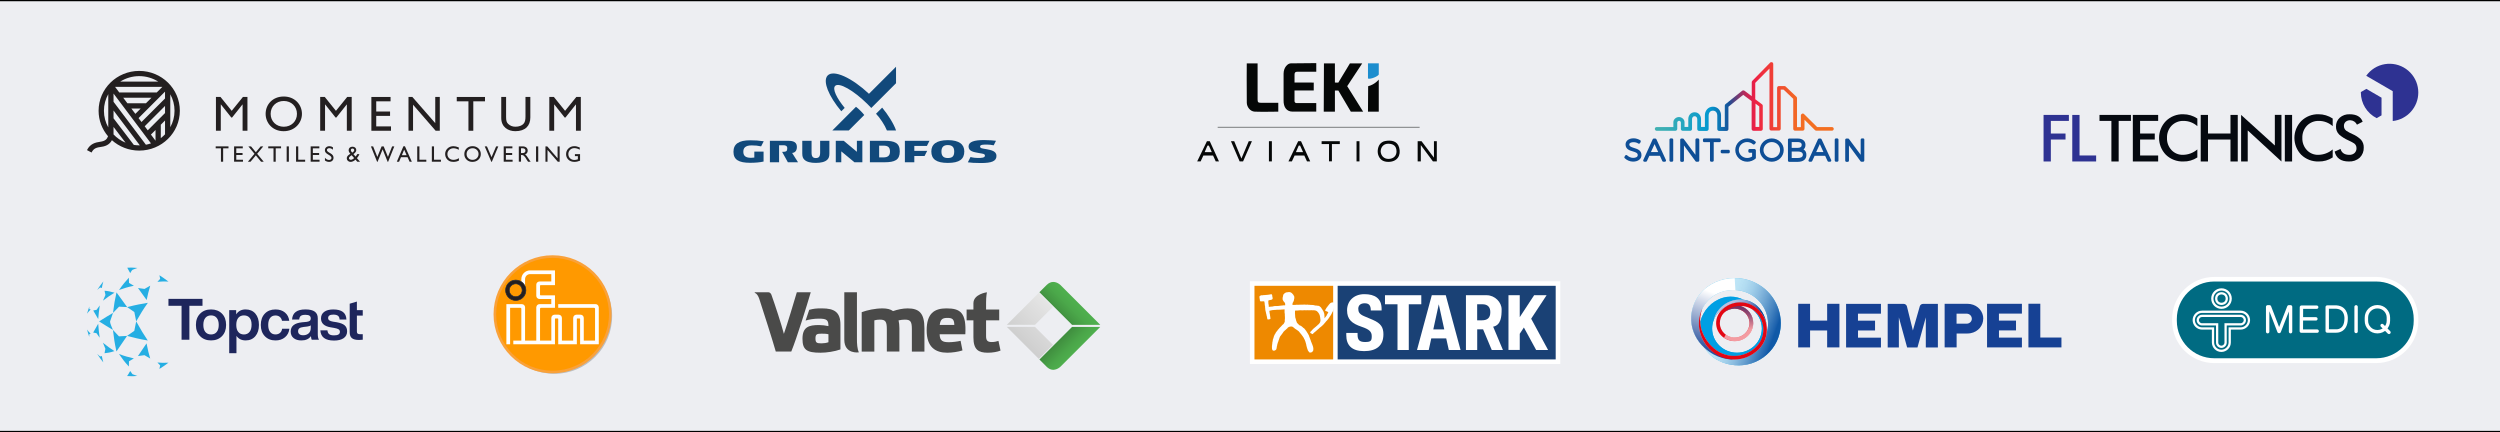 <?xml version="1.0" encoding="UTF-8"?><svg xmlns="http://www.w3.org/2000/svg" xmlns:xlink="http://www.w3.org/1999/xlink" viewBox="0 0 2025 350"><defs><style>.cls-1,.cls-2,.cls-3,.cls-4{fill:none;}.cls-5{fill:#1a4175;}.cls-6{fill:#ee8900;}.cls-7,.cls-8,.cls-9,.cls-10,.cls-11{fill-rule:evenodd;}.cls-7,.cls-12{fill:#fff;}.cls-13{fill:#2e3292;}.cls-14{fill:#0e4e96;}.cls-15{opacity:.5;}.cls-15,.cls-16,.cls-17{mix-blend-mode:multiply;}.cls-16{opacity:.6;}.cls-18{fill:url(#linear-gradient-8);}.cls-19{fill:url(#linear-gradient-7);}.cls-20{fill:url(#linear-gradient-5);}.cls-21{fill:url(#linear-gradient-6);}.cls-22{fill:url(#linear-gradient-9);}.cls-23{fill:url(#linear-gradient-4);}.cls-24{fill:url(#linear-gradient-3);}.cls-25{fill:url(#linear-gradient-2);}.cls-26,.cls-9{fill:#231f20;}.cls-27{fill:#edeef2;}.cls-8{fill:#1e265c;}.cls-28{fill:#164194;}.cls-29{fill:url(#linear-gradient);}.cls-10{fill:#11497b;}.cls-30{isolation:isolate;}.cls-31{fill:#f90;}.cls-32{clip-path:url(#clippath-11);}.cls-33{clip-path:url(#clippath-10);}.cls-34{clip-path:url(#clippath-12);}.cls-35{clip-path:url(#clippath-1);}.cls-36{clip-path:url(#clippath-3);}.cls-37{clip-path:url(#clippath-4);}.cls-38{clip-path:url(#clippath-2);}.cls-39{clip-path:url(#clippath-7);}.cls-40{clip-path:url(#clippath-6);}.cls-41{clip-path:url(#clippath-9);}.cls-42{clip-path:url(#clippath-8);}.cls-43{clip-path:url(#clippath-5);}.cls-44{fill:#050707;}.cls-45{fill:#1c8dce;}.cls-46{fill:#006b82;}.cls-2{stroke-linecap:round;stroke-linejoin:round;stroke-width:2.76px;}.cls-2,.cls-3{stroke:#fff;}.cls-47{fill:#e30613;}.cls-48{fill:url(#linear-gradient-10);}.cls-49{fill:url(#linear-gradient-11);}.cls-50{fill:url(#linear-gradient-12);}.cls-51{fill:#4a4a49;}.cls-11{fill:#25aee3;}.cls-3{stroke-miterlimit:10;stroke-width:1.84px;}.cls-52{fill:#bbbdc0;}.cls-53{fill:#050910;}.cls-54{clip-path:url(#clippath);}.cls-4{stroke:#f9a13a;stroke-miterlimit:23.08;stroke-width:2.11px;}</style><clipPath id="clippath"><path class="cls-1" d="M868.37,264.78l-26.44,26.44,5.84,5.84c5.58,5.58,11.16,0,11.16,0l32.27-32.27h-22.84.01Z"/></clipPath><linearGradient id="linear-gradient" x1="-472.38" y1="-5616.74" x2="-471.84" y2="-5616.74" gradientTransform="translate(-167579.37 14436.79) rotate(90) scale(29.99)" gradientUnits="userSpaceOnUse"><stop offset="0" stop-color="#408f3f"/><stop offset=".09" stop-color="#408f3f"/><stop offset=".64" stop-color="#4aa549"/><stop offset=".99" stop-color="#4eae4d"/><stop offset="1" stop-color="#4eae4d"/></linearGradient><clipPath id="clippath-1"><path class="cls-1" d="M847.77,230.84l-5.84,5.84,26.44,26.44h22.84l-32.27-32.27s-2.48-2.48-5.79-2.48c-1.65,0-3.51.62-5.38,2.48h0Z"/></clipPath><linearGradient id="linear-gradient-2" x1="-780.08" y1="-5924.47" x2="-779.54" y2="-5924.47" gradientTransform="translate(24248.65 -177429.21) scale(29.99 -29.99)" gradientUnits="userSpaceOnUse"><stop offset="0" stop-color="#408f3f"/><stop offset=".18" stop-color="#449843"/><stop offset=".59" stop-color="#4ba84a"/><stop offset=".9" stop-color="#4eae4d"/><stop offset="1" stop-color="#4eae4d"/></linearGradient><clipPath id="clippath-2"><path class="cls-1" d="M815.5,264.78l25.93,25.93,11.42-11.42-14.51-14.51h-22.84,0ZM815.5,263.11h22.84l14.52-14.52-11.42-11.42-25.94,25.94h0Z"/></clipPath><linearGradient id="linear-gradient-3" x1="-594.14" y1="-5822.81" x2="-593.6" y2="-5822.81" gradientTransform="translate(-40850.9 -408496.97) rotate(-180) scale(70.2)" gradientUnits="userSpaceOnUse"><stop offset="0" stop-color="#e6e6e6"/><stop offset="1" stop-color="#cfcfcf"/></linearGradient><clipPath id="clippath-3"><path class="cls-1" d="M1421.96,83.91l3.04,2.3v16.59h-3.04v-18.9h0ZM1433.85,50.72l-14.47,14.75c-.28.28-.46.65-.46,1.11v11.34l-5.9-4.42c-.55-.37-1.29-.37-1.84,0l-13.55,10.88c-.37.28-.55.74-.55,1.2v17.24h-3.04v-9.49c0-3.32-2.3-6.91-6.54-6.91s-6.54,3.6-6.54,6.91v9.49h-3.13v-6.45c0-2.58-1.84-5.44-5.16-5.44s-5.16,2.77-5.16,5.44v6.45h-3.04v-3.87c0-2.21-2.12-4.15-4.52-4.15s-4.52,1.94-4.52,4.15v3.96h-13.55c-.83,0-1.47.65-1.47,1.47,0,.37.18.83.46,1.11.28.28.65.46,1.11.46h15.03c.37,0,.83-.18,1.11-.46s.46-.65.46-1.11v-5.16c0-.55.65-1.38,1.47-1.38s1.47.74,1.47,1.47v5.16c0,.83.65,1.47,1.47,1.47h6.08c.83,0,1.47-.65,1.47-1.47v-7.93c0-.83.46-2.4,2.12-2.4s2.12,1.57,2.12,2.4v8.02c0,.83.65,1.47,1.47,1.47h6.18c.37,0,.83-.18,1.11-.46s.46-.65.46-1.11v-10.97c0-1.38.74-3.87,3.5-3.87,2.58,0,3.5,2.3,3.5,3.87v11.06c0,.83.65,1.47,1.47,1.47h6.08c.83,0,1.47-.65,1.47-1.47v-18.07l.09-.09,11.89-9.59,6.82,5.07v22.58c0,.83.65,1.47,1.47,1.47h6.08c.83,0,1.47-.65,1.47-1.47v-18.8c0-.46-.18-.92-.65-1.2l-5.44-4.06v-13.27l.09-.09,11.43-11.52v48.76c0,.83.65,1.47,1.47,1.47h6.18c.83,0,1.47-.65,1.47-1.47v-31.71h2.3l.09.09,7.74,7.37v24.34c0,.83.65,1.47,1.47,1.47h6.18c.83,0,1.47-.65,1.47-1.47v-7.37l8.48,8.39c.28.28.65.46,1.11.46h12.63c.83,0,1.47-.65,1.47-1.47s-.65-1.47-1.47-1.47h-11.98l-.09-.09-10.51-10.42c-.46-.46-1.11-.55-1.66-.28-.55.28-.92.83-.92,1.38v9.49h-3.13v-23.51c0-.46-.18-.83-.46-1.11l-8.76-8.3c-.28-.28-.65-.37-1.01-.37h-4.42c-.83,0-1.47.65-1.47,1.47v31.8h-3.13v-51.16c0-.65-.37-1.2-.92-1.38-.18-.09-.37-.09-.55-.09-.37-.09-.74.09-1.01.37v.02Z"/></clipPath><linearGradient id="linear-gradient-4" x1="1339.46" y1="698.94" x2="1486.3" y2="698.94" gradientTransform="translate(0 -620.8)" gradientUnits="userSpaceOnUse"><stop offset="0" stop-color="#43b1b1"/><stop offset=".08" stop-color="#38adb6"/><stop offset=".21" stop-color="#1ca2c4"/><stop offset=".31" stop-color="#0298d1"/><stop offset=".42" stop-color="#194f96"/><stop offset=".42" stop-color="#254c92"/><stop offset=".46" stop-color="#6c3c77"/><stop offset=".49" stop-color="#a42f61"/><stop offset=".52" stop-color="#cc2652"/><stop offset=".55" stop-color="#e52048"/><stop offset=".56" stop-color="#ee1e45"/><stop offset=".58" stop-color="#ef2841"/><stop offset=".7" stop-color="#f14e30"/><stop offset=".78" stop-color="#f26626"/><stop offset=".84" stop-color="#f36f22"/></linearGradient><clipPath id="clippath-4"><path class="cls-1" d="M1384.65,282.64c-6-6.06-12.31-18.97-5.73-32.73,4.62-9.67,14.94-15.62,26.79-14.99.88.04,1.76.15,2.56.26,13.49,1.97,23.85,13.28,23.85,26.97,0,2.49-.34,4.91-.99,7.18-.53,5.02-2.67,9.67-6.19,13.28-5.39,5.51-12.53,8.56-20.14,8.56s-14.64-3.01-20.14-8.56M1377.01,238.15c-4.2,5.21-6.69,11.61-7.11,18.15-.61,9.93,3.71,18.97,10.66,25.37,2.9,4.43,6.84,8.18,11.73,10.56,8.1,4.09,17.77,4.84,26.48,2.08,9.02-2.86,16.47-9.52,20.41-17.78,5.96-12.54,3.55-27.82-5.54-38.39-4.81-5.62-11.54-9.78-18.92-11.68-3.17-.82-6.38-1.19-9.59-1.19-10.78,0-21.36,4.46-28.13,12.83v.04h.01Z"/></clipPath><linearGradient id="linear-gradient-5" x1="-2008.9" y1="-11007.33" x2="-2007.29" y2="-11007.33" gradientTransform="translate(-208166.37 469624.21) rotate(-166.28) scale(45.94 -45.94)" gradientUnits="userSpaceOnUse"><stop offset="0" stop-color="#009fe3"/><stop offset=".26" stop-color="#009fe3"/><stop offset=".45" stop-color="#03a0e3"/><stop offset=".6" stop-color="#0ca4e5"/><stop offset=".73" stop-color="#1dabe7"/><stop offset=".85" stop-color="#34b5eb"/><stop offset=".97" stop-color="#52c1f0"/><stop offset="1" stop-color="#5bc5f2"/></linearGradient><clipPath id="clippath-5"><path class="cls-1" d="M1396.23,247.01c-4.2,3.2-6.88,7.25-8.06,11.98.84-2.16,2.1-4.13,3.67-5.84,1.49-1.64,3.25-3.05,5.24-4.13,4.36-3.2,9.86-4.65,15.25-3.94,6.84.86,12.8,5.13,16.05,10.97,1.87,3.35,2.83,7.18,2.83,10.97,0-8.11-3.4-16.74-10.62-21.31-3.32-2.12-7.18-3.12-11.04-3.12-4.74,0-9.52,1.53-13.34,4.43h.04-.02Z"/></clipPath><linearGradient id="linear-gradient-6" x1="-1603.88" y1="-11699.02" x2="-1602.27" y2="-11699.02" gradientTransform="translate(143283.93 -268814.96) rotate(20) scale(25.76 -25.76)" gradientUnits="userSpaceOnUse"><stop offset="0" stop-color="#009fe3"/><stop offset="1" stop-color="#009fe3"/></linearGradient><clipPath id="clippath-6"><path class="cls-1" d="M1395.39,241.24c-9.25,2.79-15.9,10.49-18.11,19.31,0,.71.08,1.41.15,2.08,1.38,11.01,9.25,17.93,9.25,17.93,4.82,4.98,11.27,7.7,18.11,7.7s13.26-2.75,18.11-7.7c7.3-7.48,7.3-19.64,0-27.12-1.22-1.26-2.6-2.31-4.05-3.16,5.01,3.57,8.25,9.34,8.25,15.81,0,10.83-9.02,19.6-20.14,19.6s-20.14-8.78-20.14-19.6c0-2.53.5-4.91,1.38-7.11,1.18-4.72,3.82-8.78,8.06-11.98,4.51-3.42,10.32-4.95,15.9-4.28-3.1-1.6-6.61-2.46-10.2-2.46-2.18,0-4.36.3-6.57.97h0Z"/></clipPath><linearGradient id="linear-gradient-7" x1="-2302.07" y1="-11269.19" x2="-2300.53" y2="-11269.19" gradientTransform="translate(-360770.08 3791.29) rotate(-102.1) scale(31.49 -31.49)" gradientUnits="userSpaceOnUse"><stop offset="0" stop-color="#009fe3"/><stop offset=".25" stop-color="#03a0e3"/><stop offset=".45" stop-color="#0ca4e5"/><stop offset=".63" stop-color="#1dabe7"/><stop offset=".8" stop-color="#34b5eb"/><stop offset=".96" stop-color="#52c1f0"/><stop offset="1" stop-color="#5bc5f2"/></linearGradient><clipPath id="clippath-7"><path class="cls-1" d="M1401.92,240.27c-2.14,0-4.36.3-6.53.97-9.25,2.79-15.9,10.49-18.11,19.31,0,.71.08,1.41.15,2.08,1.38,11.01,9.25,17.93,9.25,17.93,4.82,4.98,11.27,7.7,18.11,7.7s13.26-2.75,18.11-7.7c3.63-3.72,5.43-8.56,5.46-13.43v-.22c0-4.87-1.87-9.75-5.46-13.43-1.22-1.26-2.6-2.31-4.05-3.16,5.01,3.57,8.25,9.34,8.25,15.81,0,10.83-9.02,19.6-20.14,19.6s-20.14-8.78-20.14-19.6c0-2.53.5-4.91,1.38-7.1,1.18-4.72,3.82-8.78,8.06-11.98,4.51-3.42,10.32-4.95,15.9-4.28-3.1-1.6-6.57-2.46-10.17-2.46l-.08-.04h.01Z"/></clipPath><linearGradient id="linear-gradient-8" x1="-2109.05" y1="-10241.36" x2="-2107.48" y2="-10241.36" gradientTransform="translate(-25216.23 129407.78) rotate(-180) scale(12.61 -12.61)" gradientUnits="userSpaceOnUse"><stop offset="0" stop-color="#009fe3"/><stop offset=".4" stop-color="#009ce1"/><stop offset=".57" stop-color="#0295db"/><stop offset=".7" stop-color="#0589d0"/><stop offset=".81" stop-color="#0977c1"/><stop offset=".91" stop-color="#0e60ae"/><stop offset=".99" stop-color="#154396"/><stop offset="1" stop-color="#164194"/></linearGradient><clipPath id="clippath-8"><path class="cls-1" d="M1384.65,282.64c-6-6.1-12.31-18.97-5.73-32.73,4.62-9.67,14.94-15.62,26.79-14.99.88.04,1.76.15,2.56.26,13.49,1.97,23.85,13.28,23.85,26.97,0,2.49-.34,4.91-.99,7.18-.53,5.02-2.67,9.67-6.19,13.28-5.39,5.51-12.53,8.56-20.14,8.56s-14.64-3.01-20.14-8.56M1377.01,238.15c-4.2,5.21-6.69,11.61-7.11,18.15-.61,9.93,3.71,18.97,10.66,25.37,2.9,4.43,6.84,8.18,11.73,10.56,4.82,2.46,10.2,3.68,15.59,3.72h.46c3.52,0,7.07-.56,10.43-1.64,9.02-2.86,16.47-9.52,20.41-17.78,2.18-4.58,3.25-9.52,3.25-14.51v-.26c0-8.48-3.1-17-8.79-23.62-4.81-5.62-11.54-9.78-18.92-11.68-3.17-.82-6.38-1.19-9.59-1.19-10.78,0-21.36,4.46-28.13,12.83v.04h.01Z"/></clipPath><linearGradient id="linear-gradient-9" x1="-1726.35" y1="-11507.48" x2="-1724.77" y2="-11507.48" gradientTransform="translate(257763.73 -471340.78) rotate(20) scale(46.13 -46.13)" gradientUnits="userSpaceOnUse"><stop offset="0" stop-color="#fff"/><stop offset=".35" stop-color="#fff"/><stop offset=".43" stop-color="#fafbfc"/><stop offset=".51" stop-color="#edf0f6"/><stop offset=".6" stop-color="#d6deec"/><stop offset=".69" stop-color="#b7c4de"/><stop offset=".78" stop-color="#8fa4cb"/><stop offset=".88" stop-color="#5e7cb5"/><stop offset=".98" stop-color="#254d9b"/><stop offset="1" stop-color="#164194"/></linearGradient><clipPath id="clippath-9"><path class="cls-1" d="M1396.23,247.01c-4.2,3.2-6.88,7.25-8.06,11.98.84-2.16,2.1-4.13,3.67-5.84,1.49-1.64,3.25-3.05,5.24-4.13,4.36-3.2,9.86-4.65,15.25-3.94,6.84.86,12.8,5.13,16.05,10.97,1.87,3.35,2.83,7.18,2.83,11.01,0-8.15-3.4-16.74-10.62-21.31-3.32-2.12-7.18-3.12-11.04-3.12-4.74,0-9.52,1.53-13.34,4.43l.04-.04h-.02Z"/></clipPath><linearGradient id="linear-gradient-10" x1="-1603.89" y1="-11699.02" x2="-1602.28" y2="-11699.02" gradientTransform="translate(143283.9 -268814.99) rotate(20) scale(25.76 -25.76)" gradientUnits="userSpaceOnUse"><stop offset="0" stop-color="#bcbfe1"/><stop offset=".4" stop-color="#bcbfe1"/><stop offset=".47" stop-color="#b5bade"/><stop offset=".57" stop-color="#a4add6"/><stop offset=".69" stop-color="#8897c8"/><stop offset=".81" stop-color="#6079b6"/><stop offset=".94" stop-color="#2e539f"/><stop offset="1" stop-color="#164194"/></linearGradient><clipPath id="clippath-10"><path class="cls-1" d="M1384.65,282.64c-6-6.1-12.31-18.97-5.73-32.73,4.62-9.67,14.94-15.62,26.79-14.99.88.04,1.76.15,2.56.26,13.49,1.97,23.85,13.28,23.85,26.97,0,2.49-.34,4.91-.99,7.18-.53,5.02-2.67,9.67-6.19,13.28-5.39,5.51-12.53,8.56-20.14,8.56s-14.64-3.01-20.14-8.56M1377.01,238.15c-4.2,5.21-6.69,11.61-7.11,18.15-.61,9.93,3.71,18.97,10.66,25.37,2.9,4.43,6.84,8.18,11.73,10.56,4.82,2.46,10.2,3.68,15.59,3.72h.46c3.52,0,7.07-.56,10.43-1.64,9.02-2.86,16.47-9.52,20.41-17.78,2.18-4.58,3.25-9.52,3.25-14.51v-.26c0-8.48-3.1-17-8.79-23.62-4.81-5.62-11.54-9.78-18.92-11.68-3.17-.82-6.38-1.19-9.59-1.19-10.78,0-21.36,4.46-28.13,12.83v.04h.01Z"/></clipPath><clipPath id="clippath-11"><path class="cls-1" d="M1377.01,238.19c-4.2,5.21-6.69,11.61-7.11,18.15-.08,1.08-.08,2.16,0,3.24.38,8.67,4.47,16.4,10.66,22.13,9.59,8.89,20.1,9.49,22.89,9.49h.65s-14.18-3.16-19.49-8.56c-5.96-6.03-12.19-18.79-5.89-32.4.04-.11.11-.22.15-.3,4.62-9.67,14.94-15.62,26.79-14.99l-.53-9.6c-10.78,0-21.4,4.46-28.13,12.83h0Z"/></clipPath><linearGradient id="linear-gradient-11" x1="-1538.31" y1="-11046.76" x2="-1536.77" y2="-11046.76" gradientTransform="translate(322451.57 170429.72) rotate(110) scale(32.58 -32.58)" gradientUnits="userSpaceOnUse"><stop offset="0" stop-color="#fff"/><stop offset=".87" stop-color="#355aa2"/><stop offset="1" stop-color="#164194"/></linearGradient><clipPath id="clippath-12"><path class="cls-1" d="M1409.41,247.82c-4.93.07-9.52,2.05-12.99,5.62,2.18-2.12,5.43-3.42,8.75-3.42,6.61,0,12,5.24,12,11.68s-5.39,11.68-12,11.68c-2.75,0-5.27-.89-7.3-2.42l-1.41,2.64c2.48,1.71,5.5,2.75,8.75,2.75,8.29,0,15.02-6.55,15.02-14.62,0-6.44-4.28-11.94-10.24-13.88h-.5l-.08-.04h0Z"/></clipPath><linearGradient id="linear-gradient-12" x1="-972.98" y1="-11061.67" x2="-971.45" y2="-11061.67" gradientTransform="translate(158926.47 14100.55) rotate(90) scale(14.24 -14.24)" gradientUnits="userSpaceOnUse"><stop offset="0" stop-color="#164194"/><stop offset=".09" stop-color="#1d4697"/><stop offset=".23" stop-color="#3157a0"/><stop offset=".4" stop-color="#5272af"/><stop offset=".58" stop-color="#8097c4"/><stop offset=".79" stop-color="#bbc8e0"/><stop offset="1" stop-color="#fff"/></linearGradient></defs><g class="cls-30"><g id="Layer_17"><rect class="cls-27" width="2025" height="350"/><path class="cls-13" d="M1661.18,130.8v-17.78h11.9v-4.86h-11.9v-10.23h14.62v-4.85h-20.52v37.72h5.9Z"/><path class="cls-13" d="M1697.87,130.8v-4.85h-13.44v-32.87h-5.89v37.72h19.33Z"/><path class="cls-53" d="M1820.66,130.79v-25.16l27.32,25.18v-37.74h-5.36v24.78l-27.32-24.77v37.71h5.36Z"/><path class="cls-53" d="M1726.05,97.93v-4.85h-25.46v4.85h9.64v32.87h5.89v-32.87h9.93Z"/><path class="cls-53" d="M1748.11,130.8v-4.85h-14.63v-12.93h11.88v-4.86h-11.88v-10.23h14.63v-4.85h-20.52v37.72h20.52Z"/><path class="cls-53" d="M1788.47,130.8v-17.77h18.22v17.77h5.89v-37.72h-5.89v15.07h-18.22v-15.07h-5.89v37.72h5.89Z"/><rect class="cls-53" x="1850.71" y="93.08" width="5.89" height="37.72"/><path class="cls-53" d="M1902.58,130.8c3.23.18,6.41-.93,8.82-3.1,2.2-2.17,3.38-5.18,3.23-8.27.08-2.32-.73-4.57-2.27-6.31-2.03-1.95-4.41-3.5-7-4.59-1.71-.73-3.34-1.61-4.89-2.63-1.23-.91-1.94-2.36-1.9-3.89-.06-1.27.46-2.51,1.4-3.36,1.06-.88,2.41-1.33,3.79-1.26,2.33.1,4.4,1.48,5.38,3.6l4.61-2.4c-1.46-4.03-4.98-6.04-10.58-6.04-2.92-.13-5.79.87-8,2.79-2.02,1.85-3.12,4.49-3.02,7.22-.07,2.42.87,4.76,2.6,6.45,2.24,1.94,4.77,3.53,7.49,4.7,1.62.72,3.18,1.55,4.68,2.49,1.19.89,1.88,2.31,1.83,3.81.07,1.48-.5,2.91-1.56,3.94-1.17,1.02-2.69,1.55-4.24,1.47-3.84,0-6.21-1.59-7.12-4.77l-4.77,2.13c1.28,5.35,5.12,8.03,11.51,8.03h.01Z"/><path class="cls-53" d="M1758.94,121.58c-2.49-2.65-3.81-6.18-3.67-9.81-.15-3.7,1.19-7.3,3.73-9.99,2.56-2.59,6.1-3.99,9.74-3.85,4.1,0,8.06,1.53,11.12,4.26v-6.18c-3.39-2.27-7.38-3.48-11.46-3.47-5.2-.15-10.24,1.82-13.96,5.46-7.44,7.61-7.46,19.76-.05,27.39,3.78,3.63,8.86,5.58,14.1,5.41,4.03.1,8-1.05,11.37-3.28v-6.5c-3.27,2.82-7.43,4.37-11.75,4.39-3.46.09-6.8-1.3-9.17-3.83h0Z"/><path class="cls-53" d="M1868.57,121.58c-2.49-2.65-3.81-6.18-3.67-9.81-.15-3.7,1.19-7.3,3.73-9.99,2.56-2.59,6.1-3.99,9.74-3.85,4.1,0,8.06,1.53,11.12,4.26v-6.18c-3.39-2.27-7.38-3.48-11.46-3.47-5.2-.15-10.24,1.82-13.96,5.46-7.44,7.61-7.46,19.76-.05,27.39,3.78,3.63,8.87,5.58,14.1,5.41,4.03.1,8-1.05,11.37-3.28v-6.5c-3.27,2.82-7.44,4.37-11.75,4.39-3.46.09-6.8-1.3-9.17-3.83h0Z"/><path class="cls-53" d="M1958.82,74.91c0-4.38-1.23-8.68-3.57-12.39,2.33,3.72,3.57,8.03,3.57,12.42,0,2.93,0,2.92,0-.03Z"/><path class="cls-13" d="M1929.04,79.13v14.3l-3.93,2.28c-7.85-3.94-12.8-11.96-12.82-20.74,0-.15.03-.28.03-.42l4.41-2.56,12.31,7.14h0Z"/><path class="cls-13" d="M1958.82,74.95c-.02,11.85-8.93,21.79-20.71,23.09v-24.19l-21.38-12.41-.22.13c.9-1.28,1.92-2.48,3.05-3.56,9.33-8.83,24.06-8.42,32.89.91,4.1,4.33,6.38,10.07,6.37,16.03h0Z"/><g id="layer1"><path id="path4150" class="cls-52" d="M402.33,256.05c0-25.82,20.93-46.75,46.75-46.75s46.75,20.93,46.75,46.75-20.93,46.75-46.75,46.75-46.75-20.93-46.75-46.75"/><path id="path4152" class="cls-31" d="M400.83,254.56c0-25.82,20.93-46.75,46.75-46.75s46.75,20.93,46.75,46.75-20.93,46.75-46.75,46.75-46.75-20.93-46.75-46.75"/><path id="path4154" class="cls-4" d="M400.83,254.56c0-25.82,20.93-46.75,46.75-46.75s46.75,20.93,46.75,46.75-20.93,46.75-46.75,46.75-46.75-20.93-46.75-46.75Z"/><path id="path4156" class="cls-7" d="M429.4,219.01c-3.92,0-7.12,3.19-7.12,7.12v2.12c-1.31-.87-2.88-1.37-4.57-1.37-4.54,0-8.2,3.7-8.2,8.25s3.66,8.2,8.2,8.2,8.25-3.66,8.25-8.2c0-1.16-.22-2.3-.66-3.3v-5.7c0-2.27,1.83-4.1,4.1-4.1h17.15v5.98h-9.52c-1.45,0-2.64,1.15-2.64,2.59v9c0,1.45,1.19,2.59,2.64,2.59h9.52v4.15h-9.52c-1.37,0-2.47,1.02-2.59,2.36,0,.08-.05.16-.05.24v26.95h-9.09v-27.19c-.12-1.33-1.27-2.36-2.64-2.36h-12.49v32.52h3.02v-29.55h8.34c.41,0,.75.34.75.75v25.82h-6.5v2.97h33.74v-20.5c0-.25.22-.42.47-.42h1.7c.25,0,.47.18.47.42v20.5h15.08v-20.5c0-.25.22-.42.47-.42h1.7c.25,0,.47.18.47.42v20.5h15.13v-29.92c0-.08-.04-.16-.05-.24-.12-1.33-1.23-2.36-2.59-2.36h-30.21v2.97h29.08c.41,0,.75.34.75.75v25.82h-9.14v-18.33c0-1.45-1.15-2.64-2.59-2.64h-3.39c-1.45,0-2.59,1.19-2.59,2.64v18.33h-9.14v-18.33c0-1.45-1.15-2.64-2.59-2.64h-3.39c-1.45,0-2.59,1.19-2.59,2.64v18.33h-9.14v-25.82c0-.41.34-.75.75-.75h11.36v-10.08h-11.64c-.25,0-.47-.22-.47-.47v-7.3c0-.25.22-.47.47-.47h11.64v-11.97h-20.14ZM417.71,229.85c2.89,0,5.28,2.38,5.28,5.28s-2.38,5.23-5.28,5.23-5.23-2.34-5.23-5.23,2.34-5.28,5.23-5.28Z"/><path id="path4160" class="cls-9" d="M412.5,235.11c0-2.89,2.34-5.24,5.24-5.24s5.24,2.34,5.24,5.24-2.34,5.23-5.24,5.23-5.24-2.34-5.24-5.23ZM409.51,235.11c0-4.55,3.69-8.23,8.23-8.23s8.23,3.68,8.23,8.23-3.69,8.23-8.23,8.23-8.23-3.69-8.23-8.23"/><path id="path4162" class="cls-26" d="M417.75,243.61c-4.69,0-8.48-3.8-8.48-8.48s3.8-8.54,8.48-8.54,8.48,3.85,8.48,8.54-3.79,8.48-8.48,8.48ZM417.75,243.08c4.4,0,7.95-3.55,7.95-7.95s-3.55-8.01-7.95-8.01-7.95,3.61-7.95,8.01,3.55,7.95,7.95,7.95ZM417.75,240.61c-3.04,0-5.54-2.44-5.54-5.48s2.5-5.54,5.54-5.54,5.48,2.5,5.48,5.54-2.44,5.48-5.48,5.48ZM417.75,240.08c2.75,0,4.95-2.2,4.95-4.95s-2.2-5.01-4.95-5.01-5.01,2.26-5.01,5.01,2.26,4.95,5.01,4.95Z"/></g><path class="cls-46" d="M1793.56,292.24c-17.82,0-32.29-14.48-32.29-32.29v-1.48c0-17.82,14.48-32.29,32.29-32.29h131.11c17.82,0,32.29,14.48,32.29,32.29v1.48c0,17.82-14.48,32.29-32.29,32.29h-131.11Z"/><path class="cls-12" d="M1924.77,228.03c16.79,0,30.34,13.64,30.34,30.34v1.48c0,16.79-13.64,30.34-30.34,30.34h-131.2c-16.79,0-30.34-13.64-30.34-30.34v-1.48c0-16.79,13.64-30.34,30.34-30.34h131.2M1924.77,224.32h-131.2c-18.84,0-34.15,15.4-34.15,34.15v1.48c0,18.84,15.4,34.15,34.15,34.15h131.11c18.84,0,34.15-15.4,34.15-34.15v-1.48c.09-18.84-15.31-34.15-34.05-34.15h-.01Z"/><circle class="cls-3" cx="1799.41" cy="241.86" r="7.42"/><circle class="cls-3" cx="1799.41" cy="241.86" r="4.27"/><path class="cls-3" d="M1814.9,252.53h-31.18c-3.71,0-6.77,3.06-6.77,6.77s3.06,6.77,6.77,6.77h8.81v11.32c0,3.71,3.06,6.77,6.77,6.77s6.77-3.06,6.77-6.77v-11.32h8.81c3.71,0,6.77-3.06,6.77-6.77s-3.06-6.77-6.77-6.77h.02Z"/><path class="cls-3" d="M1814.9,255.87h-31.27c-1.86,0-3.43,1.58-3.43,3.43s1.58,3.43,3.43,3.43h12.25v14.75c0,1.86,1.58,3.43,3.43,3.43s3.43-1.58,3.43-3.43v-14.75h12.16c1.86,0,3.43-1.58,3.43-3.43s-1.58-3.43-3.43-3.43h0Z"/><polyline class="cls-2" points="1855.36 268.67 1855.36 248.54 1853.97 248.54 1846.17 268.49 1845.99 268.49 1838.29 248.54 1836.8 248.54 1836.8 268.67"/><polyline class="cls-2" points="1876.52 248.82 1864.17 248.82 1864.08 268.21 1876.89 268.21"/><line class="cls-2" x1="1875.87" y1="258.28" x2="1864.73" y2="258.28"/><line class="cls-2" x1="1908.43" y1="248.54" x2="1908.43" y2="268.49"/><path class="cls-2" d="M1925.79,268.67h-.19c-4.92,0-8.81-3.99-8.81-8.81v-2.6c0-4.92,3.99-8.81,8.81-8.81h.19c4.92,0,8.81,3.99,8.81,8.81v2.6c0,4.83-3.9,8.81-8.81,8.81Z"/><line class="cls-2" x1="1929.5" y1="263.66" x2="1935.07" y2="269.23"/><path class="cls-2" d="M1885.05,248.72v19.39h7.33s7.79.56,7.98-9.74c0,0,.84-9-7.79-9.65h-7.52,0Z"/><g id="layer"><rect class="cls-12" x="1012.43" y="227.82" width="251.4" height="67"/><rect class="cls-5" x="1083.5" y="231.51" width="176.61" height="59.62"/><rect class="cls-6" x="1016.12" y="231.51" width="63.73" height="59.62"/><path class="cls-12" d="M1099.63,269.64v1.3c0,4.15,1.22,6.08,6.03,6.08s5.45-1.01,5.45-4.73-2.1-5.53-8.13-7.58c-8.13-2.72-11.86-6.03-11.86-13.41s5.41-13.03,13.99-13.03,13.99,3.44,13.99,11.94v1.26h-8.76c0-4.15-1.47-5.82-4.94-5.82s-5.2,1.8-5.2,4.4.84,4.4,4.69,6.03l7.04,2.97c6.83,2.93,8.63,6.33,8.63,11.73,0,9.39-5.82,13.62-15.71,13.62s-14.37-4.73-14.37-12.91v-1.8h9.13v-.04h.02Z"/><path class="cls-12" d="M1151.25,239.13v7.33h-10.14v37.04h-9.13v-37.04h-10.14v-7.33h29.41Z"/><path class="cls-12" d="M1159.76,239.13h11.31l11.98,44.37h-9.51l-2.1-9.39h-12.11l-2.05,9.39h-9.51l11.98-44.37h.01ZM1160.97,266.79h8.88l-4.44-20.32-4.44,20.32h0Z"/><path class="cls-12" d="M1230.99,239.13v17.77l11.65-17.77h10.1l-12.49,19.02,13.7,25.35h-9.68l-9.93-18.23-3.35,5.11v13.07h-9.13v-44.33h9.13Z"/><path class="cls-12" d="M1209.45,264.61c6.45-1.26,6.87-8.38,6.87-14.04s-5.45-11.44-12.07-11.44h-16.84v44.37h9.13v-16.72h4.78l7,16.72h9.05l-7.92-18.9h0ZM1200.31,259.45h-3.81v-12.99h4.32c4.11,0,6.33,2.22,6.33,6.33.04,4.78-2.43,6.66-6.83,6.66h0Z"/><path class="cls-12" d="M1043.48,236.62c-.21.04-.42.08-.63.13h-.34c-.08.04-.17.04-.29.04s-.34,0-.46.08c-.17.04-.34.08-.5.21l-.17.13h0s-.13.04-.17.08c-.21.08-.38.21-.5.38-.08.13-.21.21-.34.29-.08.04-.17.13-.21.25,0,.08,0,.13-.08.13l-.17.08h0v.08h0c0,.08,0,.13-.08.17s-.08.13-.13.21c0,.08-.08.13-.08.21v.13h0v.34h0v.08c0,.08,0,.21-.08.29,0,0,0,.21-.08.25-.08.21-.13.42-.17.67l-.08.42h0v1.05c0,.17,0,.34.13.46v.21l.13.17c0,.08.08.17.13.21,0,.13.08.25.17.38,0,.04.08.08.08.17h0l.08.08c.13.13.29.29.38.46h0c.08.08.17.21.25.29l.25.25h0s.08.08.13.17h0v.08c.08.08.21.21.21.34h0v.08c0,.17.08.38.13.54v1.01c-.21.13-.42.17-.67.13h-.63c-.08.04-.21.04-.29,0h-.08c-.34.08-.71.17-1.05.13h-.08c-.08.04-.21.04-.29.04-.17,0-.34,0-.46.08h-.25c-.13,0-.25,0-.38.04-.08.04-.17.04-.25.04-.21,0-.38,0-.54.08h-.25s-.08.08-.17.04c-.08,0-.13,0-.21.04-.17-.04-.34-.04-.46,0-.13.04-.25.04-.34,0h-.29s-.17.08-.21.08c-.13-.04-.25-.04-.42-.04-.08.04-.17.04-.25,0h-.08c-.25.08-.5.08-.75.04h-.17c-.13,0-.21,0-.34.04-.08.04-.17.04-.25.04h-.08c-.08.08-.21.13-.34.13s-.25.04-.34.08c-.08,0-.17,0-.21.04h-.08c-.13.04-.21.04-.34.08s-.25.04-.38,0h-.46c-.25.04-.46.08-.71.13-.13-.04-.25,0-.38.04,0,0-.75.04-.84.04h0v-.13h0v-.38h0v-.13h0v-.29h0v-.25h0v-.08c0-.13-.08-.25-.08-.38s0-.21-.08-.34c0-.17,0-.34-.08-.46,0-.17-.08-.29-.08-.46h0v-.8h0v-.54h0v-.08c-.08-.04-.08-.13-.08-.21v-.08h0v-.17s0-.13.13-.21.13-.21.17-.29h.29s.42-.17.46-.17c.08.04.21,0,.29-.04h0c.13,0,.25-.04.34-.08,0-.04.13-.04.17-.04h.25c.34-.08.67-.17.96-.34h0s.13-.04.13-.08h0v-.08c.08-.04.08-.08.13-.13,0-.04.13-.13.13-.21.08-.08.17-.25.13-.38v-.13h0c0-.29,0-.5-.17-.75h0v-.21h0c-.08-.21-.13-.42-.17-.67h0v-.13h0v-.21c0-.17,0-.38-.08-.54,0-.17-.08-.34-.21-.46l-.08-.17h0c-.13-.08-.29-.13-.46-.13-.34,0-.67.04-1.01.17-.25.08-.5.13-.75.17-.17,0-.34,0-.46.04-.17.04-.34.04-.46.04h-.08c-.08.08-.21.13-.29.08-.08,0-.21,0-.29.04h-.34c-.17,0-.34,0-.5.04h-.29c-.13.04-.25.04-.38.08-.08.04-.17.04-.25.04-.13-.04-.25-.08-.38-.04h-.25c-.08-.04-.17-.04-.21,0h0s-.04.04-.13.04h-.21c-.17.13-.34.13-.5.13h-.29c-.21.04-.38,0-.59,0h-.29s-.08.04-.13.08h-.21v.04s-.08,0-.13.04h0l-.08.08h0s-.08.04-.13.04c-.21,0-.38.08-.54.25l-.17.13h0c-.17.21-.25.46-.25.75v.13h0v.08h0v.08c0,.08,0,.17.13.21v.38h0v.13h0c0,.13,0,.25.08.38v.13c.13.29.17.54.17.84v.5h0c.08.21.21.42.38.63h0v.04c.25.08.5.08.75.04.17-.04.34-.04.46-.04h1.22c.17-.08.34-.13.5-.08h.25v.46h0c.08.13.13.29.17.46,0,.17,0,.29.13.46h0v.25h0c0,.34,0,.59.08.88v.38l.29,1.42v.84c.08.17.08.34.08.54s0,.46.08.71h0v.46c0,.13,0,.29.08.42,0,.25.08.54.17.8l.08.25c0,.21.08.42.13.59l.13.54v.21c.08.21.13.42.21.63h0v.08c0,.13,0,.21.13.29v.59l.08.04v.17c0,.08,0,.13.08.21h0c0,.08,0,.17.08.21h0c0,.13,0,.21.08.25v.08h0v.13h0c0,.08,0,.17.08.29v.25h0c.13.17.17.34.17.54s0,.25.08.38h0v.38h0c0,.25.13.42.29.5h0s.08.04.13.04h0l.08.04h.29c.13,0,.25,0,.38-.04h0c.08-.04.17-.04.25-.04s.21-.04.29-.04c.08-.04.17-.04.25-.08.08-.04.17-.08.25-.08h.08c.17-.08.29-.29.34-.5h0v-.08c-.08-.21-.13-.46-.13-.71v-.38l-.13-.59c0-.38-.08-.8-.17-1.13h0v-.17h0v-.29c0-.13-.08-.21-.13-.34v-.17c0-.17-.08-.29-.13-.46h0v-.13h0v-.21c0-.13,0-.29-.08-.42,0-.13,0-.29-.08-.42h0v-.75s.08-.08.21-.08h.17l.17-.08c.13-.04.25-.04.34-.08h.08c0-.08.13-.13.21-.08.08,0,.17,0,.25-.04.13-.04.25-.08.38-.08s.21,0,.34-.04h0s.08-.04.13-.04.13,0,.17-.04c.13,0,.25,0,.38-.04h.17c.25,0,.5-.04.71-.08.17.04.38.04.54,0h0c.29,0,.59-.04.88-.08s.54-.08.84-.08h.21c.21.04.42,0,.67-.04h0s.13.04.17,0c.08,0,.17.04.29.04h.21c.08-.04.21-.04.34-.04s.29,0,.42-.04h.88c.08-.04.13-.04.21-.04h.21c.08-.04.17-.04.25-.04,0,0,.13,0,.17-.04h.29c.13,0,.29-.04.42,0,.17,0,.38,0,.54-.04.13,0,.25-.04.42-.04s.29,0,.42-.04h.17v.92h0v.71h0v.08h0v.84l.08.46h0c.08.29.13.59.13.92v.46h0v1.01h0v.17c0,.08,0,.13.08.21h0v.63h0v.75h0v.54c0,.29-.08.54-.13.84h0v.54h0v.75c0,.17,0,.42-.17.59l-.08.08h0v.08c-.08.08-.17.17-.17.29s0,.17-.08.21h0c-.13.34-.29.59-.5.8h0c-.08,0-.17.04-.21.17,0,.08-.08.08-.13.13h-.17v.13l-.08.04h0c-.17.25-.38.42-.63.59h0c-.08.21-.21.34-.38.42h0l-.25.29-.29.34h0c-.13.04-.21.13-.25.25,0,.08-.13.13-.17.17l-.13.08h0c-.08.08-.13.17-.13.17l-.29.29-.21.25c-.13.13-.21.25-.34.34h0c0,.05-.03.1-.08.13-.08.04-.13.13-.17.21h0c-.08.13-.17.21-.25.29-.08.04-.17.13-.25.21,0,.08-.08.13-.17.17h0c-.17.42-.42.8-.75,1.05h0l-.13.17c-.08.08-.17.21-.21.29-.25.25-.46.59-.67.88h0v.13s-.08.13-.08.17l-.25.42c-.13.25-.29.5-.46.71h0c-.13.25-.29.54-.38.84l-.21.42h0c0,.13,0,.21-.08.29v.08h0s0,.13-.08.17c-.08.08-.08.21-.13.29v.08h0v.17h0c-.08.21-.13.38-.17.54,0,.17-.08.29-.17.46-.13.21-.21.42-.25.67l-.08.34h0v.38h0c0,.13,0,.21-.08.29l-.08.17h0v.38h0c-.13.38-.21.71-.25,1.05v.17h0v.08h0v.08h0v.34h0c-.08.17-.13.34-.13.46v.46c0,.21,0,.42-.08.63l-.08.46h0v1.42h0v.54c0,.13,0,.38.08.54v.17h.08v.13c0,.13.08.21.17.29h0c0,.08,0,.17.13.25,0,.03.03.06.08.08h0v.08c.25.21.59.34.92.29h.54c0-.08.13-.13.21-.13.08-.04.17-.04.25-.13.08,0,.13,0,.17-.08h.13l.17-.13c.21-.13.38-.29.5-.46v-.13c.08-.04.08-.13.13-.17h0c.08-.13.13-.29.13-.46s0-.29.13-.42h0v-.08c0-.29,0-.59.08-.88,0-.04.08-.13.08-.17h0v-.08h0v-.08c0-.13,0-.29.13-.42l.08-.25h0v-.08h0v-.08h0v-.08c0-.25,0-.5.17-.75h0l.08-.34.08-.29s.08-.08.08-.17v-.08h0v-.08c0-.13.08-.25.13-.38,0-.13.08-.25.13-.38.08-.08.13-.21.17-.34,0-.08.08-.21.13-.29h0v-.25c0-.08.08-.17.08-.25.08-.08.13-.21.13-.29l.08-.21h0c.08-.25.17-.5.29-.75h0v-.08c0-.13,0-.25.13-.38,0-.08.08-.21.13-.34v-.13c0-.08.08-.13.13-.21h0v-.08c0-.21.13-.38.25-.54h0v-.08s.08-.08.08-.17c.08-.13.17-.25.21-.38,0,0,0-.13.08-.17.13-.08.25-.17.29-.34,0-.08.08-.17.17-.21.08-.08.17-.21.25-.34s.13-.21.25-.29h0c.08-.21.21-.38.34-.54.13-.13.25-.25.34-.42h0l.21-.21h0l.46-.75.13-.21h0c.13-.13.21-.25.29-.38s.17-.21.25-.29h0l.13-.08h0c.08-.13.21-.21.34-.29h0v-.08c0-.08.08-.13.17-.17l.13-.08c.08-.04.13-.08.17-.13.17-.08.34-.17.42-.34h0c.21-.13.38-.29.46-.46.08-.13.17-.21.29-.29.17-.04.29-.13.42-.25h0l.08-.13h0v-.04h0c.08-.17.21-.25.34-.34h.08v-.13h0c0-.05.03-.11.08-.17l.08-.08.42-.21.34-.17c.13-.04.29-.08.42-.17l.29-.13h0c.08.04.17,0,.21-.04,0,0,.08,0,.13-.04h.17c.42-.13.88-.08,1.3,0h.08s.08,0,.13.04h0c.34.13.63.29.88.54h0v.04c.13.04.25.08.38.21,0,0,.13.08.21.13,0,.04.08.13.13.13h0v.08c.08.04.17.08.21.17.08.08.17.13.25.21h.08c.08.13.25.25.25.25h0c.34.17.63.34.92.59.21.17.42.34.67.46.21.08.38.21.54.38.13.13.29.25.46.38,0,.04.08.04.08.04.08.08.21.17.29.25s.17.17.25.25h0c0,.08.08.17.13.21h0c.08.13.17.21.21.29.08.13.17.21.29.29,0,.04.08.13.17.17.08.04.13.13.13.21h0v.08c.17.13.29.29.42.42,0,0,.29.34.34.38.08.25.21.42.38.59.13.13.25.29.38.42h0l.08.17v.08c.08.08.17.17.25.21.08.13.13.25.21.34,0,0,.17.29.21.29v.13l.08.04c.08.04.13.13.17.21s.08.17.17.25l.21.38.17.34h0v.08c0,.08,0,.17.13.21v.08c.08.08.13.17.17.21h0c0,.08.08.17.13.29,0,.13.08.25.17.34h0s0,.13.08.17h0v.13c.08.13.17.29.21.46s.08.29.17.42h0c.08.25.13.5.17.71h0l.04.08h.04c0,.08.04.17.04.21h0c0,.13,0,.17.04.21,0,.03.01.06.04.08h0v.13h.04c.04.17.08.34.13.5v.17h.04c.04.08.04.17.08.21v.13l.04.04c0,.13.04.25.04.38h0v.21c.04.13.08.21.13.34,0,.25.04.5.17.75h0c0,.13.04.21.08.29.04.04.04.08.04.17h0v.13h.08v.08s0,.13.04.17c0,.13.04.29.13.42h0c0,.08,0,.17.04.21v.08l.04.04s.04.07.04.13c0,.08.04.21.13.29,0,.21.08.38.17.54.08.13.13.21.13.34h0v.13c.08.08.13.17.17.25,0,.04.04.13.08.17h0l.04.08.21.25c.08.13.17.25.29.34.04.13.13.25.25.34.04.04.13.13.17.17,0,0,.08.04.08.08h0l.04.08c.08.04.17.08.29.08s.13,0,.17.04h.08c.17-.04.34-.08.5-.08s.38-.04.54-.13c.13,0,.29-.04.38-.13h.04s.13-.04.17-.08h0c.29-.29.54-.63.71-.96l.17-.29h-.04s.04-.04.04-.08h.04v-.08c.04-.34.08-.67.08-1.05s0-.42-.04-.59c.04-.04.04-.08.04-.13s0-.13-.04-.17c0-.03-.01-.06-.04-.08h0v-.08h-.04v-.08h0v-.08s0-.13-.04-.17v-.29h0l-.08-.08h0v-.13c-.08-.17-.17-.38-.21-.59-.04-.17-.08-.29-.17-.46h0v-.08s0-.08-.04-.13c0-.13-.04-.21-.13-.34-.04-.04-.04-.08-.08-.17h0v-.08h.04l-.13-.13h0c0-.08-.04-.13-.08-.17v-.13h-.08v-.08s-.04-.13-.08-.17h0v-.08h0l-.04-.17c-.04-.13-.08-.25-.17-.34,0-.08-.04-.13-.08-.21,0-.04-.04-.04-.04-.08v-.08h0c-.08-.13-.13-.25-.17-.38s-.08-.25-.17-.34v-.08c0-.13-.04-.25-.13-.38-.04-.08-.08-.17-.08-.25h0c0-.08-.04-.13-.08-.17h.04l-.04-.13c-.08-.17-.17-.34-.21-.5-.04-.13-.08-.29-.13-.42l-.21-.46c-.13-.25-.21-.5-.25-.75h0l-.04-.08s-.08-.13-.08-.17c0-.08-.04-.17-.13-.21,0-.08-.04-.13-.04-.21v-.08c-.04-.13-.08-.25-.17-.34-.04-.08-.08-.17-.08-.29h0v-.08c-.08-.13-.13-.25-.17-.38s-.08-.25-.13-.34h0c-.04-.08-.13-.17-.13-.25-.04-.17-.17-.29-.29-.42-.08-.17-.17-.34-.25-.46-.08-.17-.17-.29-.25-.46h-.04l-.04-.04h0s-.04-.08-.04-.13-.04-.08-.08-.13h-.04v-.08h-.04l-.08-.17c-.04-.08-.13-.17-.17-.21-.04-.13-.08-.21-.17-.29l-.08-.13h.04l-.08-.13c-.04-.08-.13-.13-.13-.21-.04-.08-.08-.17-.17-.25h0l-.21-.25c-.08-.08-.17-.21-.25-.29,0-.08-.08-.13-.13-.21l-.13-.17h0c-.21-.21-.38-.42-.54-.67h0c0-.08-.13-.17-.21-.25s-.13-.13-.17-.17,0-.04-.08-.04v-.08h-.17s-.08-.08-.13-.13c-.08-.08-.17-.13-.25-.13-.05,0-.08-.03-.08-.08,0-.08-.13-.13-.17-.17s-.08-.08-.13-.13c0-.08-.13-.13-.17-.17h-.08c-.08-.17-.17-.29-.34-.34l-.13-.08h0s-.08-.08-.17-.08h0v-.13h-.08s-.03-.03-.08-.08c0-.13-.13-.21-.25-.21h0s-.08-.04-.17-.08c0-.08-.13-.13-.21-.17h-.08s-.03-.01-.08-.04c0-.04-.13-.08-.21-.08,0-.04-.13-.04-.17-.04-.08-.04-.13-.08-.21-.08-.08-.08-.17-.13-.25-.13h0l-.21-.17c-.13-.08-.21-.17-.29-.25l-.42-.42c-.25-.25-.5-.5-.71-.71h0c0-.08,0-.17-.13-.17h-.08s-.13-.04-.17-.17h0v-.04s-.08-.08-.08-.17-.08-.17-.17-.25v-.17l-.08-.21h0s0-.08-.08-.13h0v-.13c-.08-.08-.13-.21-.17-.34s-.08-.29-.17-.38v-.17c0-.13,0-.25-.08-.34,0-.08-.08-.17-.08-.21,0-.13,0-.25-.08-.34,0-.29-.13-.54-.25-.8v-.08h0v-.04c0-.17-.08-.34-.17-.5v-.17h0s-.08-.13-.13-.17v-.38h0v-.67h0v-.08h0c-.08-.17-.08-.29-.08-.42v-.21h0v-.34c-.08-.21-.08-.38-.08-.59h0v-.84h0v-.34h0v-.08h0v-.17h0v-.46h0v-.25c0-.13,0-.21.13-.25h0v-.38c.13,0,.29.04.42.04h.5c.08-.08.17-.08.29-.04.13.04.21.04.34,0h.29c.08,0,.17,0,.21-.04h.08l.08.08.08-.08h.13c.08.04.21,0,.29-.04.08-.08.21-.08.34-.04h.25c.13-.04.25-.04.38-.04s.34,0,.5-.04h.71l.5.08h0c.17-.04.34-.04.54,0h.34c.13-.04.25-.04.38-.08h.13c.29,0,.59-.04.88-.04,0,.04.13.04.17,0h0l.08.04h1.05c.17-.04.34-.04.54,0h.13s.08-.04.13-.04h.21c.17,0,.34.04.5.04h.08c.13-.04.25-.04.38,0,.17.04.29.04.46,0h1.26c.08,0,.13,0,.21-.04h.42l1.13.08h.04c.08-.04.21-.04.29-.04h.29c.13,0,.21.04.29.04h.42c.13.08.29.08.42.08.08.04.17.08.25.08s.13.04.21.08h.04l.04.04s.13,0,.17.04.13.04.17.04c.04.04.08.04.13.08.04,0,.08.04.08.04v.08h.13s.06,0,.08.04c.04.04.08.04.17.08s.17.13.21.21c.08.08.13.17.21.25.13.08.25.21.34.34s.21.21.29.29c.04.17.17.29.25.42l.17.21c.04.13.08.21.17.29.04.04.13.13.13.21h0c0,.08.04.13.08.17.04.21.13.38.25.54,0,.04.04.08.04.13s.04.04.04.08h0v.12c.08.08.13.21.17.34h0v.08h0c0,.08.04.17.08.21v.17c0,.08.04.17.04.25v.08h0l.04.08h0v.08h0l.04.17c.04.08.08.21.08.29h0v.08h0c.08.25.13.46.08.67v.34h.04c0,.08.04.13.04.13v.08h0v.08c.04.17.08.34.08.5v.71c-.04.17-.08.34-.08.5s-.04.29-.08.42h-.08v.13l.04.04c0,.08-.04.17-.13.25s-.13.25-.17.38h0c-.04.08-.04.13-.08.17-.08.04-.13.13-.17.21h0s-.04.08-.13.17c-.04.04-.08.13-.13.17-.08.04-.13.13-.17.21,0,.04-.04.08-.08.08h0c-.13.08-.21.21-.29.34h0c-.13.04-.25.13-.34.25-.08.08-.17.17-.29.21h-.04c-.04.13-.13.17-.17.25-.08.04-.13.13-.17.21-.08.04-.17.13-.25.21-.04.08-.08.13-.17.13h-.04l-.08.13-.04.04h-.08c-.04.08-.08.13-.13.13-.13.04-.21.17-.25.25h0c-.04.08-.13.17-.25.21-.08.04-.21.13-.25.21-.08,0-.17.04-.21.13-.03.03-.06.06-.08.08h-.04s-.01.06-.04.08c-.08.04-.13.08-.17.13-.04.04-.08.04-.08.08-.08.04-.17.08-.21.21h0c-.08.04-.17.08-.21.17-.04,0-.17.13-.17.13-.08.04-.17.13-.25.21h0s-.01.06-.04.08h-.08l-.08.04h-.04l-.13.21c-.04.08-.13.17-.21.25h0s-.08.08-.13.13h-.08c-.08.17-.17.25-.25.34l-.21.17h0c-.04.13-.13.21-.21.29s-.13.17-.21.25h-.04l-.08.13h-.08v.08h0s-.08.04-.13.13c-.04.04-.08.04-.13.08l-.13.08h-.04c0,.08-.04.13-.08.17l-.08.13h0l-.08.08c-.13.13-.21.25-.25.42h0c.04.34.21.63.5.75h.04s.08.04.13.04c.08.08.17.17.29.21h.08l.04.08h.04c.13.08.21.13.34.13.04.04.08.08.13.08h.04v.17l.08-.04h.04c.08.08.21.04.25,0h.13c.08-.13.17-.21.21-.34.08-.04.13-.08.17-.13.04-.04.08-.08.13-.13h.08v-.13h0s.03-.06.08-.08c.04-.04.13-.08.17-.17.21-.13.38-.29.54-.46,0,0,.08-.08.13-.13h.08l.42-.38c.17-.17.38-.34.59-.5h0c.08-.08.13-.13.21-.17l.13-.13h0c.08-.13.21-.25.38-.34.17-.08.29-.21.38-.34.08-.08.17-.17.25-.21h0c.17-.21.38-.42.63-.54h0l.21-.17c.13-.08.21-.21.29-.29.25-.17.46-.38.63-.63l.13-.08c.08-.04.13-.13.21-.17.29-.08.5-.25.71-.5l.21-.21h.04l.04-.08h.08l1.51-1.42h0c.04-.08.08-.13.13-.17.08-.04.13-.13.17-.21h0c.13-.13.25-.25.38-.42.17-.25.38-.5.59-.71h.04l.46-.59.17-.21s.42-.46.42-.5c.13-.13.29-.25.42-.42l.29-.29h0c.04-.13.08-.17.13-.21s.13-.13.17-.21c.13-.13.25-.25.34-.38l.08-.08h0c.08-.08.13-.13.13-.21h0c.08-.08.13-.17.21-.25l.08-.17h-.04c.08-.04.17-.13.21-.21.04-.04.04-.08.08-.13.08-.04.13-.13.17-.21.04-.04.04-.08.04-.08l.17-.08s-.04-.04-.08-.08h0v-.08h.04v-.08c.04-.08.13-.17.17-.25l.08-.08h0s.13-.04.13-.13c.08-.08.13-.21.21-.34.08-.17.17-.29.29-.42h0v-.08c.13-.17.21-.29.34-.42h.04v-.08h0s.01-.06.04-.08c.04-.04.08-.08.08-.17.25-.29.42-.63.54-1.01.08-.21.17-.38.25-.54l.13-.25c.04-.17.13-.29.25-.38h.04v-.08h0s.04-.08.08-.17c.08-.08.13-.17.13-.25.08-.13.13-.25.13-.38s.08-.17.08-.17c0-.08.04-.13.08-.17h.04v-.08c0-.08.04-.13.08-.21l.08-.21c.08-.21.17-.46.21-.71v-.08h0s.04-.08.04-.13h0s.08-.13.08-.17c.08-.08.13-.21.13-.29h0c.08-.13.13-.21.13-.34s.04-.08.04-.13h.04v-.08c0-.13.04-.29.08-.42.04-.13.08-.29.08-.46v-.08c.04-.08.04-.21.04-.29v-.34h0c0-.08-.04-.13,0-.21,0-.08,0-.17-.04-.29,0-.04.04-.08.04-.13s0-.13-.04-.17c0-.04,0-.08-.04-.13h0v-.08h0l.04-.04-.08-.38v-.21l-.04-.04-.08-.13c-.04-.13-.13-.21-.25-.25-.04-.08-.08-.13-.13-.17s-.13-.08-.21-.13v-.08h-.13c-.08.04-.17.04-.21,0-.08-.04-.17-.08-.25-.08h-.29c-.34,0-.63.08-.92.25-.08.04-.21.08-.29.13-.04.04-.13.08-.21.08h-.04l-.13.13c-.08.08-.17.17-.25.21h-.04l-.08.13s-.08.08-.13.13h-.04c-.04.13-.13.21-.21.25-.13.08-.21.21-.29.34-.17.13-.29.25-.34.42-.08.17-.17.25-.29.38h0l-.08.13c-.04.13-.13.21-.25.25h-.04c-.04.13-.08.17-.13.21-.04.08-.13.17-.17.25h0c-.08.13-.13.21-.17.34-.04.04-.08.13-.13.17,0,.04-.04.08-.08.08h-.08l-.13.13h0c-.04.17-.08.25-.17.34l-.17.25-.21.29h0c0,.08-.04.13-.08.21,0,0-.04.13-.08.13-.08.08-.13.21-.21.34-.04.13-.13.21-.21.29h-.04v.08c0,.08-.04.17-.08.21-.08.13-.13.25-.13.38h0c.17.42.54.63.96.63.08.04.21.08.29.08h.04c.08.08.17.13.25.17.08,0,.13.04.21.08h.04l.04.04s.08.04.17.04.04,0,.08.04c.04.04.08.08.13.08.04.04.13.13.17.13h.04l.04.08h.04v.08h0c0,.08,0,.13.04.17-.04.13-.25.42-.38.67-.21.29-.38.63-.54.96-.08.08-.13.17-.17.25l-.08.17h0c-.04.21-.08.38-.17.5,0,0-.08.13-.08.17-.08.04-.13.13-.21.21-.04.08-.08.13-.17.17h-.04v.08c-.08.17-.17.34-.34.46l-.21.21h0c-.04.08-.08.13-.08.21l-.25.25h0c-.08.21-.17.38-.29.5v-.42h-.04v-.38h0v-.92c0-.17-.04-.38-.08-.54,0-.04.04-.08.04-.13,0-.08,0-.13-.04-.21v-.42h0c-.04-.34-.13-.63-.21-.92h0v-.21l-.17-.42h0l-.17-.46c-.13-.5-.38-.96-.71-1.34,0-.08-.04-.17-.08-.21-.04-.04-.04-.08-.04-.08h0l-.17-.29c-.08-.13-.17-.25-.25-.38,0-.04-.04-.08-.04-.13h-.04v-.08c0-.08-.04-.13-.13-.13-.04-.08-.08-.17-.13-.21s-.04-.08-.08-.08h0s-.04-.13-.13-.17c-.04-.17-.13-.34-.25-.46-.08-.08-.17-.17-.21-.25h0l-.04-.08c-.13-.08-.21-.17-.29-.25s-.21-.21-.29-.25h-.08c-.08-.13-.17-.21-.29-.25h0c-.04-.13-.08-.17-.17-.21-.29-.21-.67-.34-1.05-.29h-.29s-.5-.08-.54-.13h-.04s-.08-.04-.13-.04h-.41c-.13-.04-.29-.08-.46-.08h-.04c-.13-.04-.21-.04-.34,0-.04-.04-.08-.04-.13,0h-.04c-.08-.04-.17-.04-.25-.04-.13,0-.21-.04-.34-.13h-.12s-.13-.08-.21-.08c-.08-.04-.21-.08-.34-.08s-.13,0-.21-.04h0c-.21-.04-.46-.04-.71-.04s-.13-.04-.17,0h-.04s-.04,0-.04-.04h-1.05c-.08-.04-.21-.04-.29-.04s-.13,0-.21-.04h-.08s-.01-.03-.04,0c-.13-.04-.25-.08-.38-.04h-.54l-.08-.04c-.08.04-.17.04-.25.04s-.17,0-.21.04h-.04l-.04-.13h-.04c-.21-.04-.42-.08-.59-.08h-.08c-.04.08-.08.08-.17.08h-.08s-.03.04-.08.04c-.08-.04-.17-.04-.25-.04-.13-.04-.21-.04-.34-.04-.13-.04-.25-.04-.38,0-.08.04-.13.04-.21,0h-.08c0,.06-.04.07-.13.04h0v-.04h-.17c-.08-.04-.13-.08-.21-.08h-.13v.04h-.29c-.08-.04-.21-.04-.29,0h-.25c-.08.04-.21.04-.29.04h-.5c-.08.04-.21.04-.29,0h-.08c-.17.04-.29.04-.46.04h-1c-.08,0-.13,0-.21.04h-.38c-.13,0-.29,0-.42-.04s-.25-.04-.38.04c-.08.04-.13.04-.13.04-.08-.04-.21-.04-.29,0s-.17,0-.25,0l-.13-.08v.08h-.13c-.08-.04-.17-.04-.25-.04h-.54c-.29,0-.54.04-.84.13-.08-.04-.17-.08-.25-.04h-.29s-.13.04-.17.04h-.63s-.13,0-.17.04h0l-.08-.13-.13.08h0c-.08-.04-.21,0-.25.08h0s0-.08-.08-.08l-.13-.08-.08.08h-.21v-.42c0-.25,0-.5.13-.71h0v-.08h0v-.25h0c.08-.13.13-.21.13-.29s.08-.17.17-.21h0v-.08c0-.08.08-.17.17-.21h0v-.21c.08-.08.17-.17.21-.25s.08-.17.17-.21h0v-.21l.08-.21h0c0-.08,0-.17.08-.25v-.13h0c.08-.08.13-.17.13-.21h0v-.08h0v-.08h0v-.38c.08-.04.08-.13.08-.21h0v-.08s.08-.08.08-.17h0v-.17c0-.08.08-.17.08-.21v-.38h0v-.21h0v-.54h0v-.08h0v-.17c0-.08,0-.17-.13-.25,0-.17-.08-.34-.21-.46-.08-.21-.21-.38-.34-.54h0c0-.17-.08-.25-.17-.29,0-.04-.08-.08-.08-.13h0c-.08-.08-.17-.21-.25-.29,0-.08-.13-.17-.21-.21,0-.04-.13-.08-.13-.17v-.08h-.13s0-.08-.08-.13h0v-.08c-.13-.08-.25-.17-.38-.29s-.25-.21-.42-.29h0v-.04s-.08-.08-.17-.08h0s-.13-.08-.17-.08h0v-.08h-.17s-.08,0-.17-.04c-.08-.04-.21-.08-.29-.08,0-.04-.13-.04-.17-.04h-.08v-.04h-.25c-.25,0-.5,0-.75-.04l.21.08h-.32ZM1050.14,246.88h0ZM1050.14,247.05h0ZM1065.15,247.72h0ZM1075.33,252.67h0ZM1075.28,252.83h0ZM1029.57,242.23h0ZM1079.85,251.12h0Z"/></g><path id="Fill-1" class="cls-11" d="M73.45,250.72c-.33-.13-.76-.34-1.11-.44,0-.59-.03-1.37-.04-1.95-1,2.94-1.13,3.32-1.81,5.74,1.43-1.84,1.51-1.95,2.96-3.34M78.21,250.96c-.81.15-1.89.35-2.7.53.19.33,1.54,2.65,4.04,6.96.35-4.06.53-6.1,1.27-11.05-.79,1.06-1.84,2.48-2.61,3.56M84.69,235.5c.21,1.03.5,2.4.72,3.42-.61,1.38-1.41,3.23-1.99,4.63,3.36-2.55,5.21-3.96,9.32-6.47-3.39-.92-5.09-1.39-8.05-1.58M82.47,233.27c.52-2.61.63-3.15,1.24-5.32-2.86,3.7-2.97,3.84-4.98,6.92l2.31-2c.43.12,1.01.25,1.42.41M103.07,216.85c1.11,1.9,1.23,2.1,2.39,4.39.57-.81,1.11-2.11,1.9-2.71,1.18-.45,2.73-1.09,3.92-1.5-4.75-.35-5.04-.37-8.21-.18M96.39,234.9c4.46-1.53,6.92-2.37,12.06-3.43-1.18-.7-2.76-1.65-3.95-2.33-.04-1.26-.09-2.94-.12-4.2-3.12,3.48-4.55,5.07-7.99,9.96M111.77,233.3c1.69,2.31,4.03,5.55,7.02,9.74.95-4.47,1.42-6.71,2.91-11.63-1.4.77-3.27,1.8-4.64,2.62-1.58-.23-3.7-.54-5.29-.73M127.5,228.25c5.1-.33,5.41-.36,8.95-.17-3.79-2.81-4.38-3.24-7.33-5.15.19.88.43,2.06.63,2.95-.67.71-1.59,1.64-2.25,2.37M96.35,286.71c2.94,4.21,4.28,6.13,8.03,10.16.02-1.26.06-2.94.11-4.2,1.19-.7,2.77-1.63,3.94-2.36-4.82-1.16-7.24-1.74-12.08-3.59M111.2,304.53c-1.17-.43-2.74-.97-3.89-1.44-.56-.78-1.33-1.8-1.86-2.59-1.22,2.2-1.48,2.65-2.49,4.1,4.18.2,4.82.23,8.24-.07M129.74,295.99c-.19.86-.45,2.01-.64,2.87,4.17-2.71,4.33-2.82,7.35-5.08-4.41.15-5.21.18-8.95-.14.67.71,1.55,1.67,2.25,2.35M117.02,287.69c1.39.84,3.24,1.96,4.66,2.74-1.19-4.1-1.78-6.15-2.98-12.31-4.06,6.03-6.38,9.46-6.97,10.3,1.59-.21,3.71-.48,5.29-.73M73.4,270.26c-1.91-1.95-2.02-2.07-2.94-3.35.73,2.62.9,3.24,1.81,5.97,0-.63,0-1.47.03-2.1.33-.16.78-.35,1.1-.52M82.48,288.38c-.43.11-.99.31-1.42.37l-2.31-2.03c2.49,3.71,2.69,4.02,4.95,6.84-.6-2.16-.72-2.61-1.22-5.19M83.35,277.59c.59,1.48,1.39,3.46,2.02,4.92-.21,1.08-.48,2.52-.69,3.6,2.83-.32,4.25-.49,8.01-1.71-3.91-2.61-5.53-3.69-9.34-6.81M75.46,269.38c.81.16,1.88.37,2.69.5.77,1.1,1.81,2.58,2.6,3.67-.55-4.07-.83-6.11-1.21-11.35-.92,1.59-2.28,3.99-4.08,7.19M94.31,284.7c4.33-6.43,7.2-10.64,8.61-12.62-1.97.12-4.59.27-6.56.36-1.48-1.55-3.43-3.63-4.88-5.2.78,6.72,1.35,10.63,2.84,17.46M102.93,272.08c5.42,1.42,10.09,2.6,16.77,3.73-3.5-5.28-5.34-8.16-9.38-15.48-.49,2.3-1.11,5.37-1.55,7.67-1.76,1.22-4.1,2.85-5.85,4.08M103,248.75c1.75,1.2,4.08,2.79,5.82,3.99.43,2.28,1.02,5.32,1.49,7.59,3.51-6.16,5.6-9.62,9.47-15.06-4.64.77-9.43,1.56-16.78,3.49M94.37,236.84c-1.34,6.06-1.97,9.48-2.84,16.62,1.46-1.53,3.42-3.56,4.91-5.06,1.97.09,4.59.23,6.56.35-2.88-3.96-5.72-7.96-8.63-11.91M91.47,267.24c-3.8-2.24-6.91-4.19-11.21-6.9,5.87-3.72,7.34-4.58,11.27-6.88-.73,2.05-1.67,4.79-2.36,6.85,0,2.19,1.59,4.85,2.3,6.92"/><path id="Fill-4" class="cls-8" d="M293.83,255.66v-4.46h-4.75v-6.93l-5.82,1.73v23.24c0,2.14.6,3.7,1.79,4.67,1.2.98,3.1,1.46,5.71,1.46.78,0,1.8-.06,3.07-.19v-4.46h-2c-.99,0-1.7-.15-2.12-.47-.42-.31-.63-.85-.63-1.63v-12.97h4.75ZM270.49,275.84c-7.02,0-10.69-2.76-11-8.28h5.73c.16,1.49.64,2.54,1.47,3.16.82.62,2.12.93,3.89.93,3.17,0,4.75-.96,4.75-2.88,0-.87-.34-1.53-1.02-2-.68-.46-1.91-.85-3.68-1.16l-2.75-.46c-5.25-.87-7.87-3.29-7.87-7.25,0-2.26.87-4.04,2.61-5.32,1.74-1.29,4.19-1.93,7.36-1.93,6.86,0,10.4,2.71,10.62,8.14h-5.54c-.06-1.43-.51-2.44-1.35-3.05-.84-.6-2.08-.91-3.73-.91-2.8,0-4.19.93-4.19,2.79,0,.81.31,1.43.93,1.88s1.65.8,3.08,1.05l3.03.47c2.92.53,5.04,1.36,6.36,2.51s1.98,2.74,1.98,4.79c0,2.42-.93,4.28-2.8,5.58-1.86,1.3-4.49,1.95-7.87,1.95h0ZM245.51,271.56c1.83,0,3.32-.5,4.47-1.51s1.72-2.46,1.72-4.35v-2.19c-.56.5-1.48.82-2.75.98l-3.17.37c-1.55.19-2.66.55-3.33,1.09s-1,1.33-1,2.35.35,1.82,1.05,2.39,1.7.86,3.01.86h0ZM258.37,275.19h-5.87c-.28-.5-.5-1.47-.65-2.93-1.62,2.32-4.19,3.49-7.73,3.49-2.64,0-4.74-.63-6.31-1.91-1.57-1.27-2.35-3.04-2.35-5.3,0-4.37,3.07-6.87,9.22-7.49l3.63-.33c1.21-.15,2.08-.44,2.61-.86s.79-1.05.79-1.88c0-1.02-.33-1.77-1-2.26-.67-.48-1.79-.72-3.38-.72-1.71,0-2.93.29-3.68.86s-1.18,1.56-1.3,2.95h-5.78c.34-5.46,3.94-8.18,10.81-8.18s10.02,2.4,10.02,7.21v12.79c0,2.11.33,3.63.98,4.56h-.01ZM223.12,275.75c-3.54,0-6.41-1.15-8.62-3.44-2.17-2.26-3.26-5.3-3.26-9.11s1.09-6.9,3.26-9.16c2.14-2.26,5.02-3.39,8.62-3.39,3.14,0,5.7.83,7.69,2.49s3.15,3.9,3.49,6.72h-5.87c-.28-1.39-.89-2.46-1.82-3.21-.93-.74-2.1-1.12-3.49-1.12-1.83,0-3.27.66-4.31,1.98s-1.56,3.22-1.56,5.7.53,4.38,1.58,5.7c1.06,1.32,2.48,1.98,4.29,1.98,1.43,0,2.63-.4,3.61-1.19s1.58-1.93,1.79-3.42h5.87c-.31,2.88-1.49,5.18-3.54,6.9-2.05,1.72-4.63,2.58-7.73,2.58h0ZM193.06,268.91c1.06,1.33,2.56,2,4.52,2s3.45-.7,4.57-2.09c1.09-1.36,1.63-3.3,1.63-5.81s-.54-4.32-1.61-5.6c-1.07-1.29-2.6-1.93-4.59-1.93s-3.48.67-4.57,2c-1.09,1.33-1.63,3.24-1.63,5.72s.56,4.42,1.68,5.72h0ZM198.98,250.64c3.29,0,5.92,1.13,7.87,3.39,1.93,2.29,2.89,5.35,2.89,9.16s-.96,6.82-2.89,9.11c-1.96,2.29-4.58,3.44-7.87,3.44s-5.75-1.22-7.45-3.67v14.01h-5.87v-34.89h5.64v3.44c1.74-2.67,4.3-4,7.69-4h-.01ZM166.35,268.91c1.1,1.33,2.63,2,4.59,2s3.49-.67,4.59-2.02c1.1-1.35,1.65-3.25,1.65-5.7s-.55-4.35-1.65-5.7c-1.1-1.35-2.63-2.02-4.59-2.02s-3.49.67-4.59,2c-1.1,1.33-1.65,3.24-1.65,5.72s.55,4.39,1.65,5.72h0ZM179.79,272.3c-2.24,2.29-5.19,3.44-8.85,3.44s-6.62-1.15-8.85-3.44c-2.27-2.26-3.4-5.3-3.4-9.11s1.13-6.85,3.4-9.11c2.24-2.29,5.19-3.44,8.85-3.44s6.62,1.13,8.85,3.39c2.24,2.26,3.35,5.32,3.35,9.16s-1.12,6.82-3.35,9.11h0ZM136.44,242.08h27.58v5.63h-10.62v27.48h-6.34v-27.48h-10.62v-5.63h0Z"/><polygon class="cls-26" points="196.78 78.53 187.67 89.77 178.6 78.53 174.91 78.53 174.91 105.91 178.84 105.91 178.84 84.59 178.92 84.59 187.35 95.19 187.99 95.19 196.42 84.59 196.5 84.59 196.5 105.91 200.43 105.91 200.43 78.53 196.78 78.53"/><polygon class="cls-26" points="284.88 105.91 280.94 105.91 280.94 84.59 280.87 84.59 272.44 95.19 271.8 95.19 263.37 84.59 263.29 84.59 263.29 105.91 259.35 105.91 259.35 78.53 263.05 78.53 272.12 89.77 281.23 78.53 284.88 78.53 284.88 105.91"/><polygon class="cls-26" points="316.35 82.07 304.75 82.07 304.75 90.33 315.95 90.33 315.95 93.87 304.75 93.87 304.75 102.38 316.71 102.38 316.71 105.91 300.81 105.91 300.81 78.54 316.35 78.54 316.35 82.07"/><polygon class="cls-26" points="356.24 105.91 352.87 105.91 334.57 84.83 334.57 105.91 330.88 105.91 330.88 78.53 334.01 78.53 352.55 99.73 352.55 78.53 356.24 78.53 356.24 105.91"/><polygon class="cls-26" points="392.85 82.07 383.37 82.07 383.37 105.91 379.44 105.91 379.44 82.07 369.97 82.07 369.97 78.54 392.85 78.54 392.85 82.07"/><polygon class="cls-26" points="466.82 78.53 457.71 89.77 448.63 78.53 444.94 78.53 444.94 105.91 448.88 105.91 448.88 84.59 448.96 84.59 457.38 95.19 458.02 95.19 466.46 84.59 466.53 84.59 466.53 105.91 470.47 105.91 470.47 78.53 466.82 78.53"/><polygon class="cls-26" points="174.71 118.56 174.71 120.14 178.96 120.14 178.96 130.99 180.75 130.99 180.75 120.14 185.08 120.14 185.08 118.56 174.71 118.56"/><polygon class="cls-26" points="189.61 118.57 189.61 130.97 196.82 130.97 196.82 129.39 191.39 129.39 191.39 125.53 196.47 125.53 196.47 123.94 191.39 123.94 191.39 120.15 196.65 120.15 196.65 118.57 189.61 118.57"/><polygon class="cls-26" points="211.11 118.57 207.23 123.31 203.34 118.57 201.17 118.57 206.13 124.56 200.79 130.99 202.95 130.99 207.22 125.84 211.45 130.99 213.6 130.99 208.29 124.56 213.25 118.57 211.11 118.57"/><polygon class="cls-26" points="217.28 118.56 217.28 120.14 221.54 120.14 221.54 130.99 223.33 130.99 223.33 120.14 227.66 120.14 227.66 118.56 217.28 118.56"/><rect class="cls-26" x="232.2" y="118.57" width="1.78" height="12.42"/><polygon class="cls-26" points="239.8 118.57 239.8 130.99 247.17 130.99 247.17 129.37 241.58 129.37 241.58 118.57 239.8 118.57"/><polygon class="cls-26" points="251.64 118.57 251.64 130.97 258.84 130.97 258.84 129.39 253.41 129.39 253.41 125.53 258.5 125.53 258.5 123.94 253.41 123.94 253.41 120.15 258.67 120.15 258.67 118.57 251.64 118.57"/><polygon class="cls-26" points="317.63 118.57 314.24 127.13 310.78 118.57 309.1 118.57 305.65 127.13 302.23 118.57 300.44 118.57 305.45 131.04 305.83 131.04 309.93 120.95 313.99 131.04 314.38 131.04 319.4 118.57 317.63 118.57"/><path class="cls-26" d="M327.37,121.23l2,4.5h-3.86l1.86-4.5ZM326.76,118.5l-5.33,12.49h1.83l1.55-3.68h5.3l1.65,3.68h1.82l-5.56-12.49h-1.26Z"/><polygon class="cls-26" points="337.95 118.57 337.95 130.99 345.32 130.99 345.32 129.37 339.73 129.37 339.73 118.57 337.95 118.57"/><polygon class="cls-26" points="349.79 118.57 349.79 130.99 357.16 130.99 357.16 129.37 351.56 129.37 351.56 118.57 349.79 118.57"/><polygon class="cls-26" points="401.86 118.57 398.15 127.29 394.42 118.57 392.62 118.57 397.97 131.04 398.38 131.04 403.63 118.57 401.86 118.57"/><polygon class="cls-26" points="408 118.57 408 130.97 415.21 130.97 415.21 129.39 409.77 129.39 409.77 125.53 414.86 125.53 414.86 123.94 409.77 123.94 409.77 120.15 415.04 120.15 415.04 118.57 408 118.57"/><rect class="cls-26" x="434.19" y="118.57" width="1.78" height="12.42"/><polygon class="cls-26" points="451.64 118.57 451.64 128.22 443.26 118.57 441.82 118.57 441.82 130.99 443.49 130.99 443.49 121.43 451.79 130.99 453.32 130.99 453.32 118.57 451.64 118.57"/><path class="cls-26" d="M130.25,111.87v-10.85l3.42-3.42v11.21c-1.06,1.11-2.2,2.13-3.42,3.06M108.4,117.39l-16.44-21.56v-6.34l21.29,28.23c-.16,0-.32.02-.48.02-1.49,0-2.94-.15-4.37-.36M91.96,108.9v-6.08l9.74,12.75c-3.72-1.53-7.02-3.83-9.74-6.67M87.7,76.23v26.96c-2.24-4-3.52-8.59-3.52-13.48s1.28-9.48,3.52-13.48M128.15,66.09h-30.76c4.44-2.79,9.71-4.43,15.38-4.43s10.94,1.64,15.38,4.43M137.93,76.37c2.19,3.97,3.44,8.51,3.44,13.34s-1.25,9.37-3.44,13.34v-26.68ZM119.67,105.57l-2.47-3.29,16.48-16.48v5.77l-14,14h-.01ZM122.25,109.01l3.73-3.73v8.7s-3.73-4.97-3.73-4.97ZM91.96,75.77l30.32,40.36c-1.32.46-2.69.84-4.09,1.1l-26.23-34.78v-6.69h0ZM126.96,74.9h-30.35l-3.41-4.54h38.3l-4.54,4.54h0ZM113.95,87.91l-4.32,4.31-3.24-4.31h7.56ZM118.21,83.65h-15.02l-3.37-4.49h22.88l-4.49,4.49h0ZM112.22,95.67l21.45-21.45v5.55l-19.06,19.06-2.38-3.17h-.01ZM112.77,57.44c-18.17,0-32.91,14.45-32.91,32.27,0,7.87,2.88,15.07,7.65,20.67-.88,2.35-2.27,3.88-6.29,4.43-4.06.55-8.3,1.73-10.76,6.78l3.71,1.96c1.71-3.5,4.03-4.08,8.09-4.63,4.4-.6,6.93-2.62,8.38-5.37,5.85,5.22,13.59,8.43,22.12,8.43,18.17,0,32.91-14.45,32.91-32.27s-14.73-32.27-32.91-32.27"/><path class="cls-26" d="M465.68,124.87h4.17v5.26c-1.53.66-3.04.99-4.55.99-2.06,0-3.7-.6-4.93-1.8s-1.84-2.68-1.84-4.44c0-1.86.64-3.4,1.91-4.63,1.28-1.23,2.87-1.85,4.79-1.85.7,0,1.36.07,1.99.23s1.42.43,2.38.83v1.81c-1.48-.86-2.95-1.29-4.41-1.29-1.36,0-2.5.46-3.43,1.39-.93.92-1.4,2.06-1.4,3.4,0,1.41.47,2.56,1.4,3.46.93.89,2.13,1.34,3.59,1.34.71,0,1.56-.16,2.55-.49l.17-.05v-2.58h-2.39v-1.58h0Z"/><path class="cls-26" d="M371.73,128.11v1.95c-1.3.71-2.81,1.07-4.51,1.07-1.39,0-2.56-.28-3.53-.84-.96-.56-1.73-1.32-2.29-2.3-.56-.98-.84-2.04-.84-3.17,0-1.81.64-3.33,1.93-4.56,1.29-1.24,2.88-1.85,4.77-1.85,1.3,0,2.75.34,4.35,1.02v1.91c-1.45-.83-2.87-1.25-4.26-1.25s-2.6.45-3.54,1.35-1.41,2.02-1.41,3.37.46,2.48,1.39,3.36c.92.88,2.11,1.31,3.55,1.31s2.97-.46,4.41-1.39"/><path class="cls-26" d="M382.82,120.08c-1.42,0-2.59.45-3.51,1.33s-1.37,2.02-1.37,3.4.46,2.45,1.38,3.34c.92.89,2.07,1.33,3.45,1.33s2.54-.45,3.47-1.36c.92-.91,1.39-2.03,1.39-3.38s-.46-2.42-1.39-3.32-2.06-1.35-3.41-1.35M382.75,118.39c1.92,0,3.52.61,4.79,1.82s1.91,2.74,1.91,4.57-.64,3.35-1.93,4.55-2.91,1.8-4.87,1.8-3.43-.6-4.68-1.8-1.87-2.7-1.87-4.51.63-3.39,1.88-4.6c1.26-1.21,2.84-1.82,4.76-1.82"/><path class="cls-26" d="M266.86,125.79l-1.35-.82c-.85-.51-1.45-1.02-1.81-1.53-.36-.5-.54-1.08-.54-1.73,0-.98.34-1.77,1.02-2.38s1.56-.91,2.64-.91,1.99.29,2.85.87v2.02c-.9-.86-1.86-1.29-2.89-1.29-.58,0-1.06.13-1.43.4-.37.27-.56.61-.56,1.03,0,.37.14.72.41,1.05.27.32.72.67,1.33,1.02l1.36.8c1.51.9,2.27,2.06,2.27,3.46,0,.99-.34,1.8-1,2.43-.67.62-1.53.93-2.6.93-1.22,0-2.34-.38-3.35-1.13v-2.26c.96,1.21,2.07,1.82,3.33,1.82.56,0,1.02-.15,1.39-.46.37-.31.56-.7.56-1.16,0-.76-.54-1.47-1.64-2.15"/><path class="cls-26" d="M285.29,123.63l.68-.48c.63-.44.95-.96.95-1.55,0-.36-.13-.66-.39-.91s-.6-.37-1-.37-.71.11-.97.34c-.25.23-.38.51-.38.85s.1.68.3,1.06c.2.39.47.74.82,1.06M286.45,128.42l.4-.37-2.02-2.33-.78.55c-.92.62-1.39,1.25-1.39,1.89,0,.35.15.65.45.9.3.25.67.37,1.09.37.33,0,.71-.09,1.12-.28.42-.19.79-.44,1.12-.74M289.39,130.99l-1.45-1.7c-.13.13-.34.31-.64.55l-.02.02c-.42.35-.94.65-1.56.9s-1.2.38-1.75.38c-.86,0-1.59-.28-2.19-.84s-.9-1.24-.9-2.05c0-.58.15-1.1.44-1.57s.77-.95,1.43-1.43l.03-.03c.39-.29.73-.51,1.01-.67-.93-1-1.4-1.96-1.4-2.88,0-.85.29-1.53.86-2.06.58-.53,1.32-.79,2.24-.79s1.64.26,2.22.77c.58.52.87,1.18.87,1.98,0,1.09-.73,2.14-2.18,3.17l-.13.1,1.75,2c.51-.56.96-1.22,1.33-2h1.78c-.43,1.1-1.1,2.19-2.02,3.26l2.52,2.91h-2.26l.02-.02Z"/><path class="cls-26" d="M422.54,120.08h-.53v3.92h.68c.9,0,1.52-.08,1.85-.23s.6-.39.78-.7c.19-.31.28-.67.28-1.06s-.1-.75-.31-1.06c-.21-.32-.5-.54-.88-.67-.37-.13-1-.2-1.87-.2M420.23,130.99v-12.42h3.11c1.26,0,2.25.31,2.99.93s1.11,1.46,1.11,2.52c0,.72-.18,1.35-.54,1.88s-.88.92-1.55,1.18c.4.26.79.62,1.16,1.07.38.45.91,1.24,1.6,2.35.43.7.78,1.24,1.04,1.59l.66.89h-2.11l-.54-.82s-.05-.08-.11-.15l-.34-.49-.55-.91-.59-.97c-.37-.51-.7-.91-1.01-1.22-.3-.3-.58-.52-.83-.65-.25-.13-.66-.2-1.24-.2h-.46v5.4h-1.78l-.02.02Z"/><path class="cls-26" d="M429.57,95.15c0,6.7-4.01,11.11-12.16,11.11-5.78,0-11.4-3.25-11.4-10.71v-17.02h3.93v16.17c0,3.09.4,4.38,1.65,5.62,1.57,1.56,3.54,2.32,5.9,2.32,3.01,0,5.18-.96,6.42-2.21,1.4-1.4,1.73-3.41,1.73-5.98v-15.93h3.93v16.62h0Z"/><path class="cls-26" d="M215.16,92.22c0,7.43,5.66,14.05,14.61,14.05s14.81-6.66,14.81-14.05-5.7-14.05-14.73-14.05-14.69,6.46-14.69,14.05M219.22,92.22c0-6.02,4.53-10.43,10.64-10.43s10.68,4.41,10.68,10.43-4.54,10.44-10.68,10.44-10.64-4.46-10.64-10.44"/><g class="cls-54"><rect class="cls-29" x="835.77" y="252.89" width="61.61" height="61.61" transform="translate(53.21 695.85) rotate(-45)"/></g><g class="cls-35"><rect class="cls-25" x="836.85" y="216.02" width="59.42" height="59.42" transform="translate(80.05 684.73) rotate(-45)"/></g><path class="cls-51" d="M773.01,263.22h-11.84c.6-4.32,1.93-5.72,6.19-5.72,3.99,0,5.52,1,5.65,5.72M766.62,249.78c-9.78,0-16.03,4.06-16.03,17.76s7.12,18.16,16.7,18.16c3.86,0,8.91-.73,12.31-1.86l-1.53-7.78c-2.53.66-6.98,1.13-9.45,1.13-4.92,0-7.38-1-7.52-6.45h20.82c.93-17.49-3.99-20.95-15.3-20.95"/><path class="cls-51" d="M634.95,270.42c-1.95-7.45-7.17-23.55-10.12-31.7-.26-.73-1.18-1.98-2.34-1.98h-11.16v.49s2.17.28,3.74,5.04c3.18,9.66,10.74,33.44,13.31,42.5h12.55c4.46-10.84,12.59-37.18,15.78-48.03h-11.28c-2.29,7.83-7.75,25.9-10.48,33.68"/><path class="cls-51" d="M694.12,236.74h-10.24v38.38c0,12.08,11.81,10.28,11.81,10.28-1.37-2.77-1.57-7.29-1.57-10.55v-38.11Z"/><path class="cls-51" d="M708.22,259.49c1.33-.4,2.99-.6,4.46-.6,4.66,0,5.65,1.66,5.65,7.85v18.03h10.18v-18.82c0-2.53-.27-4.66-.67-6.45,1.66-.4,3.86-.6,5.12-.6,4.66,0,5.65,1.66,5.65,7.85v18.03h10.18v-18.82c0-12.24-4.19-16.16-13.64-16.16-3.86,0-8.18.93-11.77,2.2-2.06-1.53-4.92-2.2-8.51-2.2-6.12,0-12.51,1.46-16.89,3.06v31.93h10.24v-25.3Z"/><path class="cls-51" d="M809.36,259.49v-8.78h-10.64v-5.73c0-5.12.69-8.24.69-8.24,0,0-10.94,1.42-10.94,8.91v5.06h-5.52v8.78h5.52v13.77c0,10.18,4.19,12.44,11.71,12.44,3.66,0,7.72-.67,10.24-1.73l-1.66-7.85c-1.6.53-3.33.93-5.45.93-3.59,0-4.59-1.4-4.59-4.86v-12.7h10.64Z"/><path class="cls-51" d="M671.04,277.19c-1.6.6-3.72.93-5.65.93-3.99,0-4.86-.6-4.86-4.06s1.33-3.79,4.99-3.79c2.06,0,3.99.07,5.52.47v6.45ZM680.75,283.04v-20.02c0-10.11-4.79-13.24-14.97-13.24-5.06,0-6.39.19-10.32,1.18l-2.92,8.68c2.86-.86,6.85-1.55,10.77-1.55,6.65,0,7.72,1.33,7.72,6.05-2.59-.53-5.19-.86-7.72-.86-8.12,0-13.3,1.53-13.3,11.11,0,8.91,3.33,11.31,14.57,11.31,4.99,0,11.57-1,16.16-2.66"/><g class="cls-38"><rect class="cls-24" x="802.04" y="231.8" width="64.28" height="64.28" transform="translate(57.69 667.16) rotate(-45)"/></g><path class="cls-10" d="M671.8,114.03v10.22c0,2.75-.52,3.91-1.68,5.09-1.81,1.84-5.31,2.61-9.35,2.61s-7.41-.77-9.22-2.61c-1.16-1.18-1.71-2.33-1.71-5.09v-10.22h7.53v9.61c0,3.33,1.19,4.38,3.47,4.38s3.46-1.04,3.46-4.38v-9.61h7.5,0Z"/><path class="cls-10" d="M692.12,131.45l-10.68-8.83v8.83h-4.46v-17.41h6.42l10.68,8.91v-8.91h4.43v17.41h-6.4.01Z"/><path class="cls-10" d="M716.32,114.03h-11.7v17.41h11.71c8.53,0,12.49-1.86,12.49-8.75s-3.98-8.66-12.5-8.66ZM715.55,127.49h-3.44v-9.51h3.44c3.41,0,5.35,1.06,5.35,4.76,0,3.46-1.93,4.76-5.35,4.76h0Z"/><path class="cls-10" d="M767.77,113.52c-9.36,0-13.39,3.47-13.39,9.13,0,6.28,4.04,9.31,13.39,9.31s13.32-3.05,13.32-9.34c0-5.6-4.08-9.11-13.32-9.11h0ZM767.72,128c-3.23,0-5.15-1.4-5.15-5.25s1.93-5.24,5.15-5.24,5.2,1.37,5.2,5.24-1.59,5.25-5.2,5.25Z"/><path class="cls-10" d="M633.52,123.03l4.66,8.42h8.23l-4.78-7.55c.77-.1,3.86-.4,3.86-4.92,0-4.92-4.81-4.95-7.91-4.95h-13.97v17.41h7.44v-13.8h3.45c1.66,0,3.18.38,3.18,2.44.02,2.29-.65,2.94-4.14,2.94h-.02Z"/><path class="cls-10" d="M740.58,118.2h10.2l2.12-4.17h-19.95v17.41h7.64v-5.06h8.29l2.13-4.16h-10.42v-4.03h-.01Z"/><path class="cls-10" d="M594.11,122.96c0,6.36,4.21,8.91,13.49,8.91,4.03,0,7.83-.31,10.89-1.02v-8.07h-7.49v4.84c-.89.14-1.79.21-2.69.21-5.21,0-6.21-2.33-6.21-4.97s1.19-5.09,6.74-5.09c3.04,0,4.9.21,7.66.79l2.12-4.14c-3.64-.55-7.3-.81-10.98-.78-9.24,0-13.53,2.99-13.53,9.32h0Z"/><path class="cls-10" d="M783.93,131.47c3.28.35,4.71.59,10.69.59,8.69,0,12.51-1.53,12.51-5.81,0-3.8-4.2-4.71-8.12-5.42-3.23-.59-5.14-.57-5.14-2.19s3.35-1.53,5.52-1.53c1.12,0,3.77.17,5.5.6l1.84-3.67c-1.44-.2-5.33-.6-9.65-.6-7.8,0-12.55,1.36-12.55,5.16,0,4.02,4.16,4.57,8.22,5.33,3.27.61,5.03.57,5.03,2.15,0,1.77-2.87,1.87-5.76,1.87-1.23,0-3.79-.17-5.92-.77l-2.15,4.29h-.02Z"/><path class="cls-10" d="M693.33,86.51c.85.54,2.33,1.91,3.53,3.1,1.12,1.12,2.56,2.62,3.19,3.53l-12.52,12.53h-13.34l19.15-19.16h-.01Z"/><path class="cls-10" d="M725.79,54.07v13.34l-20.05,20.05c-1.06-1.13-2.05-2.16-3.15-3.23-11.34-11.17-22.99-17.72-26.1-14.67-2.42,2.38,1.11,9.77,7.71,17.83l-2.75,2.74c-5.05-6.05-8.95-12.2-10.98-17.4-1.58-4.02-2.61-9.04-.02-11.64,2.33-2.33,7.04-2.08,13.25.69,6.3,2.82,13.51,7.93,20.16,14.19l21.92-21.92h0v.02Z"/><path class="cls-10" d="M714.55,87.18c4.58,5.43,9.5,13.18,11.25,18.48h-7.41c-1.62-4.16-5.6-10.22-8.82-13.52l4.97-4.96h.01Z"/><path class="cls-44" d="M1066.18,51.13v6.97h-15.19c-1.69,0-2.42.5-2.42,2.34v6.41l15.57.03-.02,6.38h-15.56v8.67c0,.87.7,1.57,1.57,1.57h16.04v6.92h-19.14c-4.7,0-7.5-3.35-7.33-9.37v-21.36c.03-5.31,3.54-8.37,5.82-8.37.28,0,20.64-.2,20.64-.2h.02Z"/><polygon class="cls-44" points="1163.82 130.73 1160.67 130.73 1150.86 117.54 1150.86 130.73 1148.3 130.73 1148.3 114.38 1151.45 114.38 1161.5 127.69 1161.5 114.38 1163.82 114.38 1163.82 130.73"/><path class="cls-45" d="M1116.81,51.32v9.04c-.51,1.36-6.56,4.09-8.75,3.26v-12.3h8.75Z"/><path class="cls-44" d="M1072.39,51.34h8.88v15.53l2.76.04,9.41-15.57h9.95l-12.16,18.45,12.91,20.66h-9.97l-10.1-17.12h-2.79v17.12h-9.05s.11-26.62.16-39.09h0v-.02Z"/><path class="cls-44" d="M1009.87,51.34h8.78s-.03,25.27,0,29.11c0,2.31.38,2.8,2.74,2.81,3.98.02,14.02,0,14.02,0v7.18s-14.31.25-19.07,0c-3.81-.2-6.38-3.89-6.44-7.22-.18-10.62-.03-31.88-.03-31.88h0Z"/><path class="cls-44" d="M1116.8,64.45v25.98h-8.74l.14-20.58c5.62-1.48,8.61-5.4,8.61-5.4h-.01Z"/><path class="cls-44" d="M969.72,130.73l7.9-16.36h2.29l7.45,16.36h-2.62l-2.17-4.77-7.85.02-2.2,4.75h-2.81.01ZM981.58,123.25l-2.41-5.33h-1.11l-2.29,5.33h5.81Z"/><path class="cls-44" d="M1043.63,130.73l7.9-16.36h2.29l7.45,16.36h-2.62l-2.17-4.77-7.85.02-2.2,4.75h-2.81.01ZM1055.49,123.25l-2.41-5.33h-1.11l-2.29,5.33h5.81Z"/><polygon class="cls-44" points="997.07 114.38 999.71 114.38 1005.55 128.44 1011.49 114.38 1014.06 114.38 1006.89 130.73 1004.1 130.73 997.07 114.38"/><polygon class="cls-44" points="1085.25 114.38 1085.25 116.71 1078.85 116.71 1078.85 130.69 1076.48 130.69 1076.51 116.71 1070.51 116.71 1070.51 114.38 1085.25 114.38"/><polygon class="cls-44" points="1027.84 114.38 1030.22 114.38 1030.22 130.73 1027.83 130.73 1027.84 114.38"/><polygon class="cls-44" points="1098.8 114.38 1101.17 114.38 1101.17 130.73 1098.79 130.73 1098.8 114.38"/><path class="cls-44" d="M1133.34,119.61c-1.49-5.61-6.53-6.27-11.43-5.37-1.81.33-3.68,1.58-4.61,3.18-1.49,2.56-1.91,6.14-.52,9.13,1.42,3.04,3.84,4.53,7.77,4.57,7.05,0,10.51-5.02,8.79-11.5h0ZM1124.76,128.72c-3.86.06-6.26-2.66-6.42-6.15.12-3.82,2.78-6.3,6.42-6.15,3.54.15,6.46,1.51,6.42,6.37-.03,3.42-2.44,5.87-6.42,5.94h0Z"/><rect class="cls-44" x="986.32" y="102.79" width="163.57" height=".4"/><path class="cls-14" d="M1323.61,119.86c-2.67-.83-3.87-1.38-3.87-2.86,0-1.38,1.84-1.84,3.41-1.84,1.38,0,2.86.37,3.87,1.11.28.18.55.18.83.09.28-.09.46-.28.65-.55l.46-.92c.18-.46.09-1.01-.37-1.29-1.47-.92-3.5-1.57-5.35-1.57-3.87,0-6.54,2.03-6.54,4.98,0,3.87,3.32,4.89,5.9,5.62,2.77.83,3.96,1.38,3.96,3.04s-1.94,2.21-3.78,2.21-3.6-.92-4.79-2.03c-.18-.18-.55-.37-.83-.28-.28,0-.55.18-.74.46l-.55.92c-.28.37-.18.92.18,1.2,1.66,1.66,4.24,2.77,6.73,2.77,4.06,0,6.82-2.12,6.82-5.25,0-3.96-3.32-4.98-5.99-5.81"/><path class="cls-14" d="M1337.25,123.18l2.95-6.45,2.95,6.45M1341.67,112.76c-.18-.37-.55-.55-.92-.55h-1.11c-.37,0-.74.18-.92.55l-7.65,16.87c-.18.28-.09.65.09.92.18.28.46.46.83.46h1.11c.37,0,.74-.18.92-.55l1.94-4.24h8.57l1.94,4.24c.18.37.55.55.92.55h1.11c.37,0,.65-.18.83-.46.18-.28.18-.65.09-.92l-7.74-16.87h0Z"/><path class="cls-14" d="M1354.3,112.12h-1.01c-.55,0-1.01.46-1.01,1.01v16.87c0,.55.46,1.01,1.01,1.01h1.01c.55,0,1.01-.46,1.01-1.01v-16.87c0-.55-.46-1.01-1.01-1.01"/><path class="cls-14" d="M1375.32,112.12h-1.01c-.55,0-1.01.46-1.01,1.01v12.26l-9.49-12.81c-.18-.28-.46-.37-.83-.37h-1.01c-.55,0-1.01.46-1.01,1.01v16.87c0,.55.46,1.01,1.01,1.01h1.01c.55,0,1.01-.46,1.01-1.01v-12.26l9.4,12.81c.18.28.46.37.83.37h1.2c.55,0,1.01-.46,1.01-1.01v-16.87c-.09-.55-.55-1.01-1.11-1.01"/><path class="cls-14" d="M1392.74,112.12h-12.35c-.55,0-1.01.46-1.01,1.01v1.01c0,.55.46,1.01,1.01,1.01h4.7v14.84c0,.55.46,1.01,1.01,1.01h1.01c.55,0,1.01-.46,1.01-1.01v-14.84h4.7c.55,0,1.01-.46,1.01-1.01v-1.01c-.18-.55-.55-1.01-1.11-1.01"/><path class="cls-14" d="M1400.12,121.33h-5.35c-.55,0-1.01.46-1.01,1.01v.83c0,.55.46,1.01,1.01,1.01h5.35c.55,0,1.01-.46,1.01-1.01v-.83c0-.55-.46-1.01-1.01-1.01"/><path class="cls-14" d="M1421.04,120.69h-3.87c-.55,0-1.01.46-1.01,1.01v1.01c0,.55.46,1.01,1.01,1.01h2.03v3.04c-1.2.83-2.58,1.2-4.06,1.2-3.69,0-6.73-2.95-6.73-6.45s3.04-6.45,6.73-6.45c1.75,0,3.41.65,4.7,1.75.18.18.46.28.74.28s.55-.18.74-.37l.65-.74c.37-.46.28-1.01-.09-1.38-1.84-1.57-4.15-2.49-6.54-2.49-5.35,0-9.77,4.24-9.77,9.4s4.33,9.49,9.68,9.49c2.4,0,4.79-.92,6.64-2.4.18-.18.37-.46.37-.74v-6.08c-.18-.65-.65-1.11-1.2-1.11"/><path class="cls-14" d="M1435.14,127.97c-3.69,0-6.73-2.95-6.73-6.45s3.04-6.45,6.73-6.45,6.73,2.86,6.73,6.45-3.04,6.45-6.73,6.45M1435.14,112.12c-5.35,0-9.68,4.24-9.68,9.4s4.33,9.49,9.68,9.49,9.68-4.24,9.68-9.49c.09-5.16-4.33-9.4-9.68-9.4"/><path class="cls-14" d="M1451.28,122.72h4.89c1.57,0,4.15.37,4.15,2.58s-2.21,2.67-4.15,2.67h-4.89M1456.16,119.77h-4.89v-4.7h4.89c1.47,0,3.23.37,3.23,2.3,0,1.57-1.11,2.4-3.23,2.4M1460.86,121.06c1.01-.83,1.57-2.12,1.57-3.69,0-3.23-2.4-5.16-6.27-5.16h-6.91c-.55,0-1.01.46-1.01,1.01v16.87c0,.55.46,1.01,1.01,1.01h6.91c4.42,0,7.01-2.03,7.01-5.53.09-2.12-.83-3.69-2.3-4.52"/><path class="cls-14" d="M1471.1,123.18l2.95-6.45,2.95,6.45M1475.43,112.76c-.18-.37-.55-.55-.92-.55h-1.01c-.37,0-.74.18-.92.55l-7.65,16.87c-.18.28-.09.65.09.92.18.28.46.46.83.46h1.11c.37,0,.74-.18.92-.55l1.94-4.24h8.57l1.94,4.24c.18.37.55.55.92.55h1.11c.37,0,.65-.18.83-.46s.18-.65.09-.92l-7.84-16.87h0Z"/><path class="cls-14" d="M1488.15,112.12h-1.01c-.55,0-1.01.46-1.01,1.01v16.87c0,.55.46,1.01,1.01,1.01h1.01c.55,0,1.01-.46,1.01-1.01v-16.87c0-.55-.46-1.01-1.01-1.01"/><path class="cls-14" d="M1509.17,112.12h-1.01c-.55,0-1.01.46-1.01,1.01v12.26l-9.49-12.81c-.18-.28-.46-.37-.83-.37h-1.2c-.55,0-1.01.46-1.01,1.01v16.87c0,.55.46,1.01,1.01,1.01h1.01c.55,0,1.01-.46,1.01-1.01v-12.26l9.4,12.81c.18.28.46.37.83.37h1.2c.55,0,1.01-.46,1.01-1.01v-16.87c.09-.55-.37-1.01-.92-1.01"/><g class="cls-36"><rect class="cls-23" x="1339.46" y="49.06" width="146.84" height="58.17"/></g><rect y="349" width="2025" height="1"/><rect width="2025" height="1"/><path class="cls-28" d="M1652.65,246.04v27.38h17.12v7.96h-26.75v-35.34h9.63ZM1619.17,273.42v-5.77h13.8v-7.96h-13.83v-5.65h18.61v-7.96h-28.24v35.34h28.24v-7.96h-18.61l.04-.04h-.01ZM1606.45,258.09c0-5.47-3.97-10.68-10.36-11.79-1.11-.19-2.29-.22-3.32-.22h-17.62v35.3h9.71v-11.23h7.87c1.03,0,2.18,0,3.32-.22,6.42-1.15,10.36-6.32,10.36-11.79h0M1597.2,258.13c0,2.23-1.87,4.05-4.17,4.05h-8.22v-8.11h8.18c2.29,0,4.17,1.82,4.17,4.05M1544.62,248.2c-.31-1.26-1.49-2.08-2.79-2.08h-12.8v35.34h9.06v-24.37l6.69,24.37h8.37l6.76-24.4v24.4h9.78v-35.34h-11.88c-1.3,0-2.45.78-2.79,2.01l-5.58,19.57-4.81-19.49M1504.99,273.45v-5.77h13.8v-7.96h-13.83v-5.65h18.61v-7.96h-28.24v35.34h28.24v-7.96h-18.61l.04-.04h-.01ZM1456.53,246.08v35.34h9.63v-13.76h13.83v13.76h9.94v-35.34h-9.94v13.61h-13.83v-13.61h-9.63Z"/><g class="cls-37"><polygon class="cls-20" points="1352.26 293.06 1373.53 208.29 1462.1 229.34 1440.84 314.12 1352.26 293.06"/></g><g class="cls-43"><polygon class="cls-21" points="1380.07 264.16 1393.17 229.13 1439.24 245.45 1426.14 280.48 1380.07 264.16"/></g><g class="cls-40"><polygon class="cls-19" points="1367.15 242.39 1427.83 229.72 1440.27 286.17 1379.58 298.84 1367.15 242.39"/></g><g class="cls-17"><g class="cls-39"><rect class="cls-18" x="1377.24" y="240.27" width="51.09" height="47.99"/></g></g><g class="cls-15"><g class="cls-42"><polygon class="cls-22" points="1345.98 287.73 1377.87 202.44 1465.81 233.59 1433.92 318.88 1345.98 287.73"/></g></g><g class="cls-17"><g class="cls-41"><polygon class="cls-48" points="1380.07 264.16 1393.18 229.1 1439.25 245.42 1426.14 280.48 1380.07 264.16"/></g></g><g class="cls-15"><g class="cls-33"><polygon class="cls-22" points="1345.98 287.73 1377.87 202.44 1465.81 233.59 1433.92 318.88 1345.98 287.73"/></g></g><g class="cls-17"><g class="cls-32"><polygon class="cls-49" points="1348.09 283.51 1374.04 214.13 1427.43 233.05 1401.49 302.43 1348.09 283.51"/></g></g><path class="cls-47" d="M1424.89,251.36c-4.09-4.17-9.52-6.47-15.29-6.47s-11.16,2.31-15.25,6.44h0c-2.83,2.9-4.28,6.58-4.28,10.38,0,8.07,6.73,14.62,15.02,14.62h0c8.29,0,15.02-6.55,15.02-14.62,0-6.44-4.32-11.9-10.24-13.88,4.89.07,9.48,2.05,12.95,5.62,7.3,7.48,7.3,19.64,0,27.12-4.82,4.98-11.27,7.7-18.11,7.7s-13.26-2.75-18.11-7.7c0,0-14.22-12.46-7.76-30.65-6.53,13.76-.27,26.63,5.73,32.74,5.46,5.54,12.53,8.56,20.14,8.56s14.75-3.05,20.14-8.56h0c4.09-4.17,6.31-9.75,6.31-15.62s-2.25-11.46-6.31-15.62M1417.09,261.74h0c0,6.44-5.39,11.68-12,11.68s-12-5.25-12-11.68c0-2.98,1.07-5.99,3.25-8.26h0c2.18-2.12,5.43-3.42,8.75-3.42,6.61,0,12,5.25,12,11.68"/><g class="cls-16"><g class="cls-34"><rect class="cls-50" x="1396.42" y="247.82" width="23.77" height="28.53"/></g></g></g></g></svg>